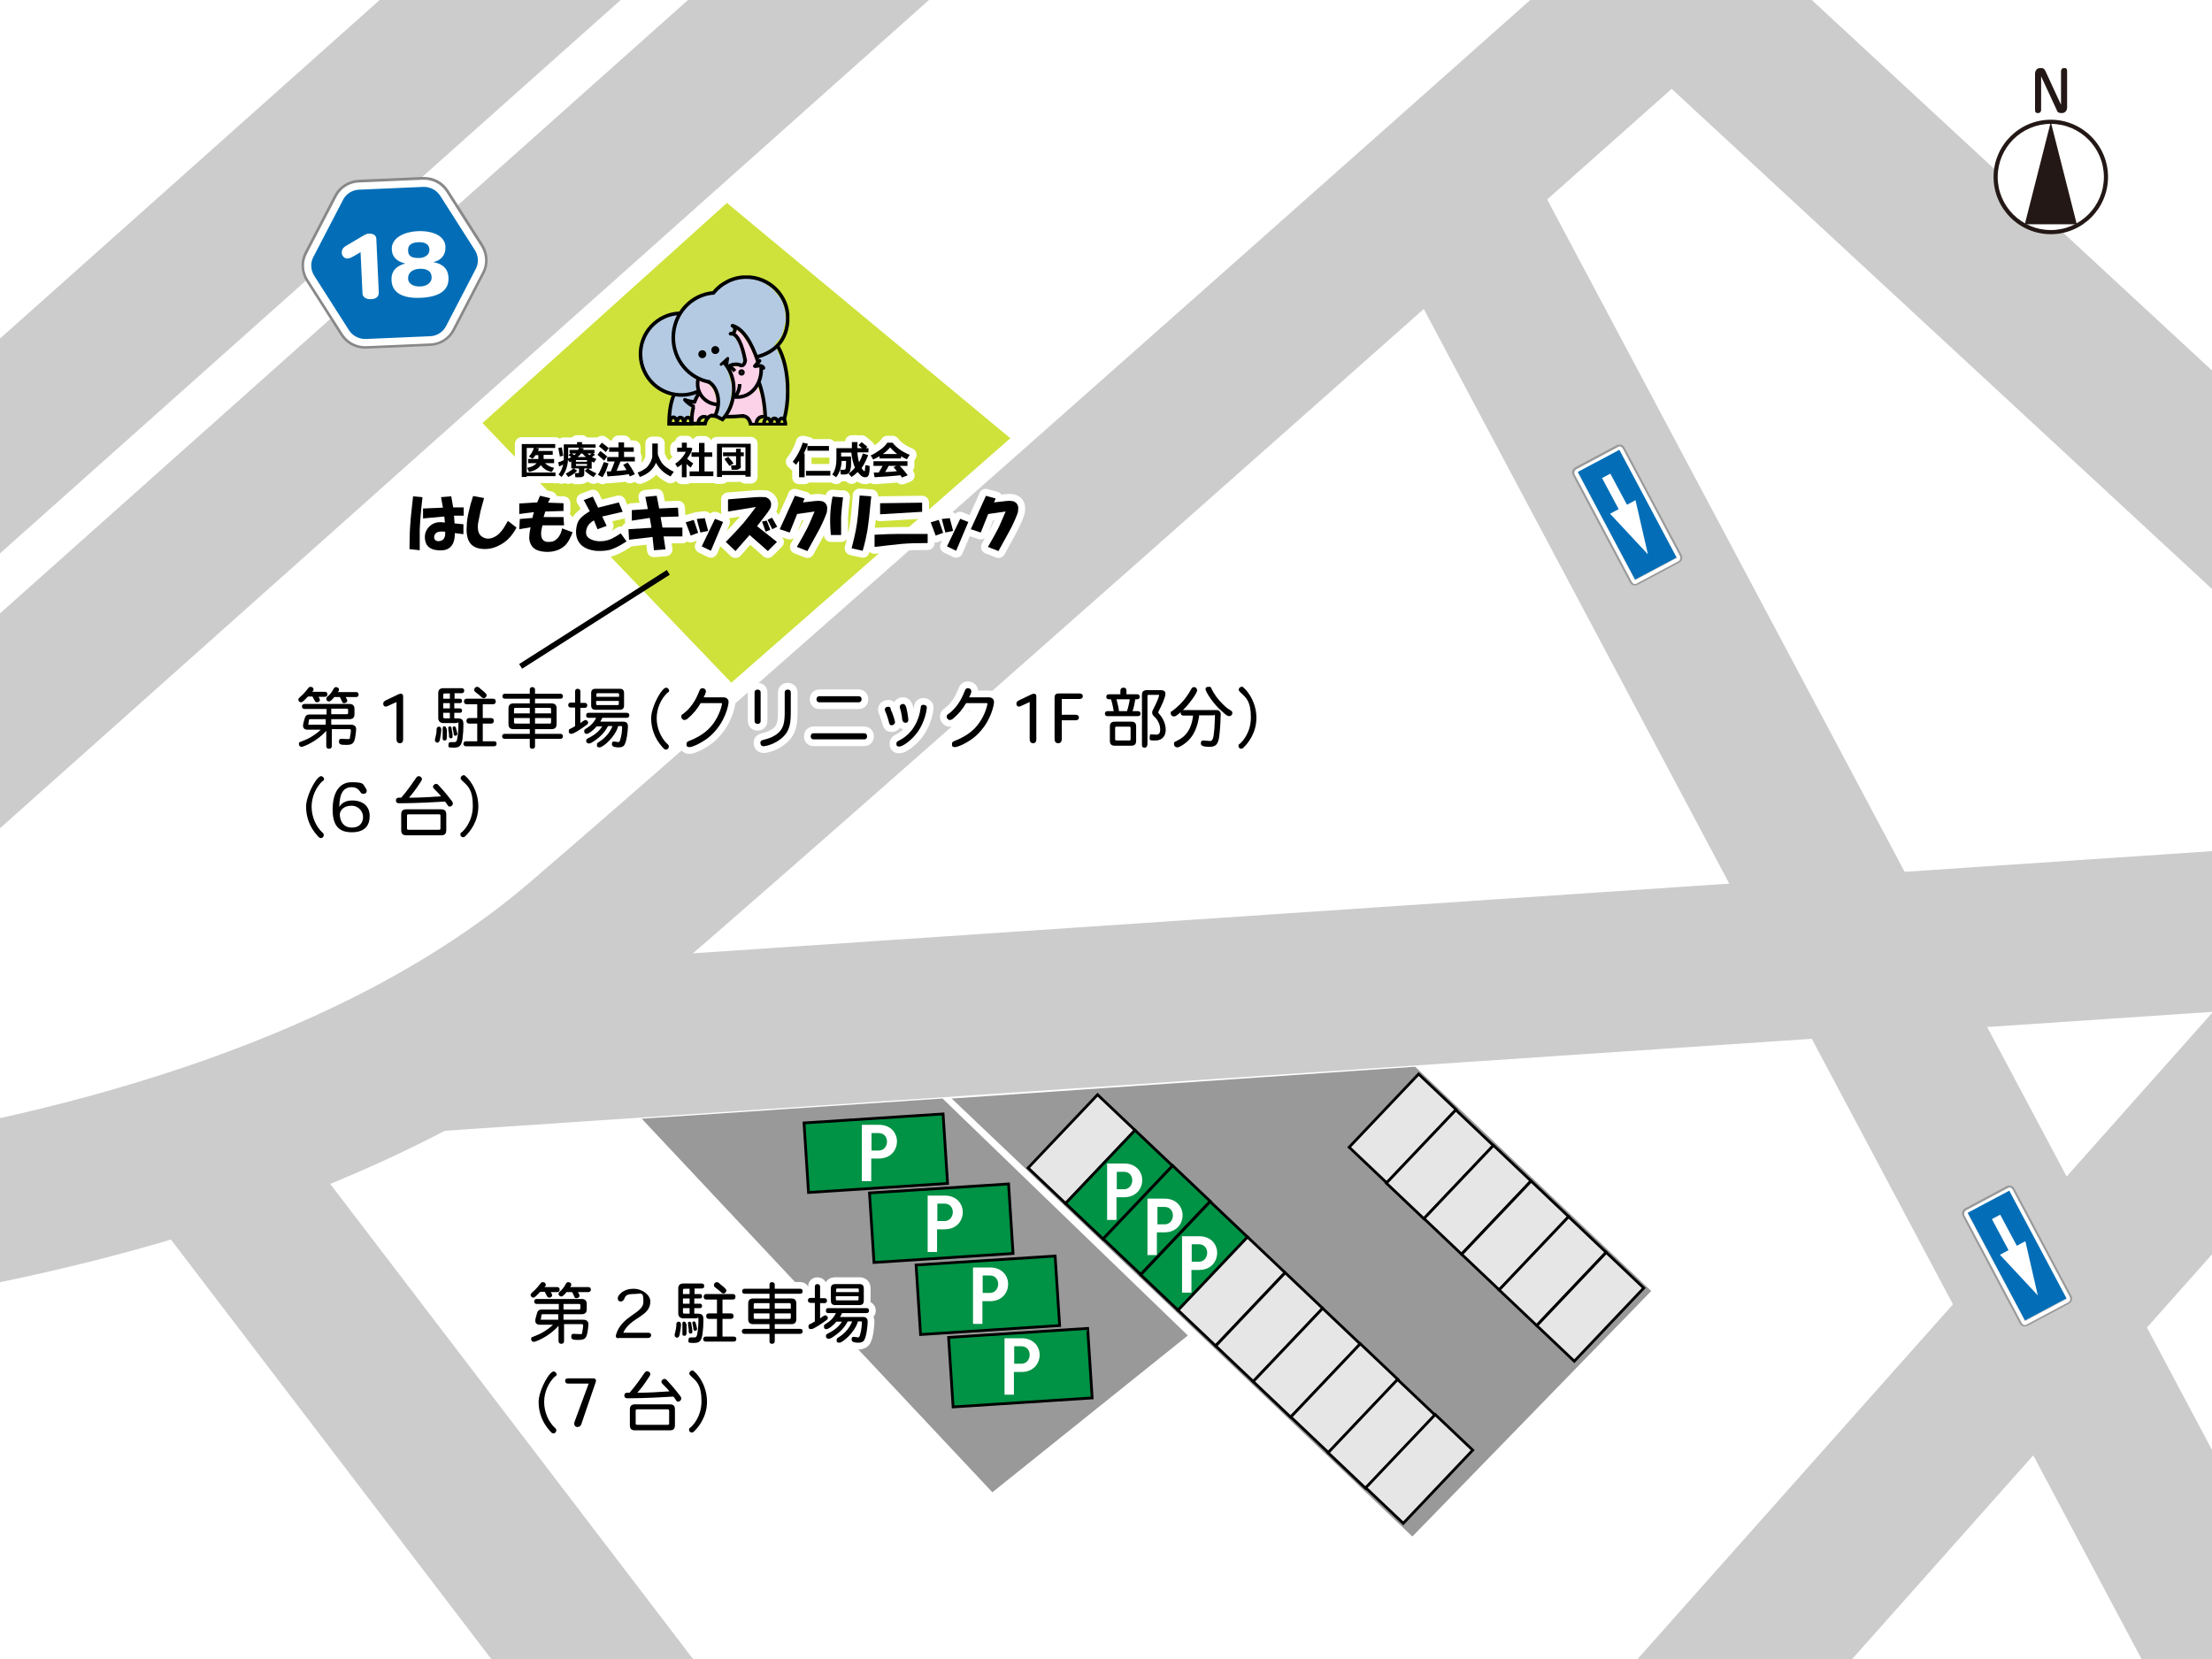 <?xml version="1.0" encoding="UTF-8"?>
<svg id="_レイヤー_1" data-name="レイヤー_1" xmlns="http://www.w3.org/2000/svg" width="800" height="600" version="1.1" xmlns:xlink="http://www.w3.org/1999/xlink" viewBox="0 0 800 600">
  <!-- Generator: Adobe Illustrator 29.5.1, SVG Export Plug-In . SVG Version: 2.1.0 Build 141)  -->
  <defs>
    <style>
      .st0, .st1, .st2, .st3, .st4, .st5, .st6, .st7, .st8, .st9, .st10, .st11, .st12 {
        fill: none;
      }

      .st0, .st2, .st4, .st5, .st6, .st13, .st14, .st7, .st10 {
        stroke: #000;
      }

      .st0, .st6 {
        stroke-width: 1px;
      }

      .st0, .st10 {
        stroke-linecap: square;
      }

      .st15 {
        fill: #231815;
      }

      .st16 {
        fill: #b3cae2;
      }

      .st1 {
        stroke-width: 4.9px;
      }

      .st1, .st8, .st11, .st12 {
        stroke: #fff;
      }

      .st2 {
        stroke-width: 1.5px;
      }

      .st2, .st5, .st6, .st8 {
        stroke-linecap: round;
      }

      .st17 {
        fill: #fff;
      }

      .st18 {
        clip-path: url(#clippath-1);
      }

      .st4 {
        stroke-width: 2px;
      }

      .st4, .st13, .st14, .st9 {
        stroke-miterlimit: 10;
      }

      .st19 {
        isolation: isolate;
      }

      .st5, .st7, .st10 {
        stroke-width: 1.3px;
      }

      .st6, .st8, .st11, .st12 {
        stroke-linejoin: round;
      }

      .st13 {
        fill: #009245;
      }

      .st14 {
        fill: #e6e6e6;
      }

      .st20 {
        fill: #999;
      }

      .st21 {
        fill: #888;
      }

      .st8 {
        stroke-width: 2.6px;
      }

      .st9 {
        stroke: #ccc;
        stroke-width: 58px;
      }

      .st22 {
        fill: #036eb7;
      }

      .st23 {
        fill: #fcd2e8;
      }

      .st11 {
        stroke-width: 3.4px;
      }

      .st24 {
        clip-path: url(#clippath);
      }

      .st12 {
        stroke-width: 5px;
      }

      .st25 {
        fill: #cee23b;
      }
    </style>
    <clipPath id="clippath">
      <rect class="st3" width="800" height="600"/>
    </clipPath>
    <clipPath id="clippath-1">
      <rect class="st3" x="231" y="99.6" width="54.5" height="54.5"/>
    </clipPath>
  </defs>
  <rect class="st17" width="800" height="600"/>
  <g class="st24">
    <g>
      <line class="st9" x1="-873.5" y1="1039.5" x2="1415" y2="-1000.9"/>
      <line class="st9" x1="-921.2" y1="982.7" x2="1367.2" y2="-1057.8"/>
      <path class="st9" d="M-213.8,454.9s280.9,9.1,424.2-113.7c143.3-122.8,788.2-699.5,829.2-733.6"/>
      <polyline class="st9" points="521 61.4 960 887.1 1301.2 1244.3"/>
      <line class="st9" x1="605.1" y1="-6.9" x2="1981.4" y2="1267"/>
      <line class="st9" x1="907.7" y1="288.9" x2="31.9" y2="1273.8"/>
      <line class="st9" x1="74.4" y1="417" x2="400.4" y2="843.9"/>
      <line class="st9" x1="150.2" y1="380.6" x2="871.3" y2="332.1"/>
    </g>
    <g>
      <g>
        <path class="st22" d="M131.9,125.1c-3.2,0-6.2-1.6-7.9-4.3l-12.5-19.6c-1.8-2.8-2-6.4-.4-9.3l10.7-20.6c1.5-3,4.6-4.9,7.9-5l23.2-1c.1,0,.3,0,.4,0,3.2,0,6.2,1.6,7.9,4.3l12.5,19.6c1.8,2.8,2,6.4.4,9.3l-10.7,20.6c-1.5,3-4.6,4.9-7.9,5l-23.2,1c-.1,0-.3,0-.4,0Z"/>
        <path class="st21" d="M153.4,66.3c2.8,0,5.4,1.4,6.9,3.8l12.5,19.6c1.6,2.5,1.7,5.6.4,8.2l-10.7,20.6c-1.4,2.6-4,4.3-6.9,4.4l-23.2,1c-.1,0-.2,0-.4,0-2.8,0-5.4-1.4-6.9-3.8l-12.5-19.6c-1.6-2.5-1.7-5.6-.4-8.2l10.7-20.6c1.4-2.6,4-4.3,6.9-4.4l23.2-1c.1,0,.2,0,.4,0M153.4,64c-.2,0-.3,0-.5,0l-23.2,1c-3.7.2-7.1,2.3-8.8,5.6l-10.7,20.6c-1.7,3.3-1.5,7.3.5,10.5l12.5,19.6c1.9,3,5.2,4.8,8.8,4.8s.3,0,.5,0l23.2-1c3.7-.2,7.1-2.3,8.8-5.6l10.7-20.6c1.7-3.3,1.5-7.3-.5-10.5l-12.5-19.6c-1.9-3-5.2-4.8-8.8-4.8h0Z"/>
        <path class="st8" d="M153,66.3l-23.2,1c-2.9.1-5.6,1.8-6.9,4.4l-10.7,20.6c-1.4,2.6-1.2,5.7.4,8.2l12.5,19.6c1.6,2.5,4.4,3.9,7.3,3.8l23.2-1c2.9-.1,5.6-1.8,6.9-4.4l10.7-20.6c1.4-2.6,1.2-5.7-.4-8.2l-12.5-19.6c-1.6-2.5-4.4-3.9-7.3-3.8Z"/>
      </g>
      <g>
        <path class="st17" d="M134.1,108.2c-1.8,0-2.9-.7-3-2.1l-.7-14.9-2.2,1.3c-1.6.9-1.8.9-2.6,1-1.1,0-2-1-2-2.1,0-1.4.7-2,1.9-2.7l6.1-3.6c.8-.4,1.1-.6,1.9-.6,1.6,0,2.5.6,2.6,1.8l.9,19.6c0,1.4-1.1,2.3-2.9,2.3Z"/>
        <path class="st17" d="M152.2,107.7c-6.4.3-10.4-1.7-10.6-6.3-.2-3.8,2.3-5.4,5-6.1h0c-3-.7-4.8-2.3-4.9-5.1-.2-3.5,3.3-6.3,9.5-6.6,5.5-.2,9.8,1.8,9.9,5.7.1,3.2-1.8,4.9-4.4,5.5h0c2.9.5,5.4,2,5.5,5.7.2,4.4-3.2,6.9-10,7.2ZM151.3,87.6c-2.7.1-3.8,1.2-3.7,3h0c0,1.8,1,2.8,4,2.7,1.9,0,3.8-1.1,3.7-3,0-1.8-1.4-2.8-4-2.7ZM151.8,97.2c-2.5.1-4.3,1.4-4.2,3.5h0c0,2.1,2.2,3,4.4,2.9,2,0,4.2-1.2,4.1-3.3,0-2.1-1.5-3.2-4.4-3.1Z"/>
      </g>
    </g>
    <polygon class="st20" points="340.9 397.3 429.6 483 358.9 539.7 232.1 404.6 340.9 397.3"/>
    <polygon class="st20" points="511.8 385.8 597.2 466.9 510.8 555.7 344.2 397.3 511.8 385.8"/>
    <rect class="st13" x="291.8" y="404.3" width="50.4" height="25.2" transform="translate(-26.5 21.5) rotate(-3.7)"/>
    <rect class="st13" x="315.5" y="429.6" width="50.4" height="25.2" transform="translate(-28.1 23.1) rotate(-3.7)"/>
    <rect class="st13" x="332.3" y="455.6" width="50.4" height="25.2" transform="translate(-29.7 24.3) rotate(-3.7)"/>
    <rect class="st13" x="344.1" y="481.8" width="50.4" height="25.2" transform="translate(-31.4 25.1) rotate(-3.7)"/>
    <rect class="st14" x="372.9" y="406.6" width="36.5" height="18.7" transform="translate(-179.8 413) rotate(-46.5)"/>
    <rect class="st13" x="386.5" y="419.4" width="36.5" height="18.7" transform="translate(-184.9 426.9) rotate(-46.5)"/>
    <rect class="st13" x="400.1" y="432.3" width="36.5" height="18.7" transform="translate(-190 440.7) rotate(-46.5)"/>
    <rect class="st13" x="413.6" y="445.2" width="36.5" height="18.7" transform="translate(-195.1 454.6) rotate(-46.5)"/>
    <rect class="st14" x="427.2" y="458.1" width="36.5" height="18.7" transform="translate(-200.3 468.4) rotate(-46.5)"/>
    <rect class="st14" x="440.8" y="471" width="36.5" height="18.7" transform="translate(-205.4 482.3) rotate(-46.5)"/>
    <rect class="st14" x="454.3" y="483.9" width="36.5" height="18.7" transform="translate(-210.5 496.1) rotate(-46.5)"/>
    <rect class="st14" x="467.9" y="496.8" width="36.5" height="18.7" transform="translate(-215.6 509.9) rotate(-46.5)"/>
    <rect class="st14" x="481.4" y="509.6" width="36.5" height="18.7" transform="translate(-220.7 523.8) rotate(-46.5)"/>
    <rect class="st14" x="495.1" y="522.4" width="36.5" height="18.7" transform="translate(-225.8 537.6) rotate(-46.5)"/>
    <rect class="st14" x="489.1" y="399.2" width="36.5" height="18.7" transform="translate(-138.3 494.9) rotate(-46.5)"/>
    <rect class="st14" x="502.6" y="412.1" width="36.5" height="18.7" transform="translate(-143.5 508.8) rotate(-46.5)"/>
    <rect class="st14" x="516.2" y="425" width="36.5" height="18.7" transform="translate(-148.6 522.6) rotate(-46.5)"/>
    <rect class="st14" x="529.8" y="437.9" width="36.5" height="18.7" transform="translate(-153.7 536.5) rotate(-46.5)"/>
    <rect class="st14" x="543.3" y="450.8" width="36.5" height="18.7" transform="translate(-158.8 550.3) rotate(-46.5)"/>
    <rect class="st14" x="556.9" y="463.7" width="36.5" height="18.7" transform="translate(-163.9 564.2) rotate(-46.5)"/>
    <polygon class="st25" points="262.9 73.4 365.4 158.5 264.5 246.9 174.5 153 262.9 73.4"/>
    <g>
      <g class="st19">
        <g>
          <path class="st12" d="M152.8,179.8c-.6,5.2-.9,9.2-1,11.8,0,2,0,4.4,0,7.4l-3.7-.4c0-3.9.1-6.9.3-9.2.1-2,.5-5.3,1-9.9l3.3.3ZM153.1,183.9l7.1-.3-.7-3.8,3.7-.3.7,4h3.8v3h-3.5l.2,2.8,3.2.3v3.6c0,0-3.1-.4-3.1-.4,0,2.3-.5,3.9-1.4,4.8-1,1.2-2.6,1.6-4.8,1.4-2.6-.2-4.1-1.4-4.5-3.4-.4-1.9,0-3.5,1.2-4.9.8-.9,1.7-1.4,2.8-1.7.9-.2,1.9-.2,3.1,0l-.2-2.2-7.7.7v-3.6ZM161,192.3c-1-.1-1.7-.1-2.2,0-.9.2-1.5.6-1.7,1.4-.2.6-.1,1.2.3,1.6.3.3.8.5,1.5.4.8-.1,1.3-.4,1.7-1,.3-.5.5-1.3.4-2.4Z"/>
          <path class="st12" d="M175,180.4c-.4,1.5-.8,3-1.2,4.4-.3,1.4-.6,2.9-.9,4.5-.3,2.5.2,4.1,1.6,4.9,1.3.8,2.7.8,4.3,0,.9-.4,1.7-1.1,2.6-2.2.5-.5,1.2-1.7,2.3-3.6l3.1,2.4c-.8,1.5-1.6,2.6-2.3,3.4-1.2,1.4-2.7,2.5-4.5,3.3-1.9.9-3.8,1.2-5.8,1-2-.2-3.5-1-4.4-2.4-.8-1.3-1.2-3.2-1-5.7,0-1.7.3-3.6.8-5.6.3-1.5.8-3.3,1.5-5.4l3.9.7Z"/>
          <path class="st12" d="M192.6,187l.5-1.8-5.3.7v-3.8l6.5-.4,1-2.4,3.7.9-.8,1.6,5.6.2v2.8l-6.6.2-.6,2h7.2l.2,3h-7.8c-.3,1.1-.5,2-.5,3,0,2,.9,3,2.6,3s2.4-.4,3.3-1.3c.8-.8,1.4-2,1.7-3.6l3.8,1.4c-.8,2-1.5,3.4-2.3,4.3-1.6,1.8-3.8,2.7-6.6,2.8-2.7,0-4.6-.6-5.7-1.9-.6-.8-1-1.8-1.1-3,0-.9.1-2.3.5-4l-4.1.7.2-3.7,4.7-.4Z"/>
          <path class="st12" d="M211,180.9l3.4-1.3,1.9,4,7.5-1.9,1.4,3.4-7.4,1.7,1.6,3.4-3.3,1.2-1.3-3.2c-1.2.7-2,1.5-2.4,2.4-.9,2.1-.5,3.6,1.2,4.4,1.2.6,2.7.9,4.4.7,1.1-.1,2.1-.4,3.1-.8,1-.5,2.2-1.2,3.4-2l2.1,2.9c-2.7,1.8-5,2.9-6.7,3.2-1.6.3-3.2.3-4.6.2-2.2-.3-3.9-1-5.1-2.1-1.6-1.6-2.2-3.8-1.7-6.5.2-1.2.6-2.3,1.4-3.1.8-.9,1.9-1.7,3.4-2.6l-2.1-3.9Z"/>
          <path class="st12" d="M235.6,190.8l-.6-3.5-6.5,1v-3.8c0,0,5.8-.4,5.8-.4l-.9-4.4,4.1-.4.9,4.6,6.8-.3.2,3.2-6.5.2.7,3.8h7.2c0,0,0,3.2,0,3.2h-6.8l.7,4.7-4.2.3-.5-4.8-8.5,1-.2-3.8,8.1-.5Z"/>
          <path class="st12" d="M250.9,188l1.6,4.7-2.7,1-1.8-4.8,3-.9ZM254.9,187.4l1.2,4.6-2.8.6-1.3-4.9,2.9-.3ZM258.5,187.6l3,1.2-4.4,10.4-3.3-1.6,4.8-10Z"/>
          <path class="st12" d="M273.7,183.3l-10.4,1.7v-4.4c0,0,10-.8,10-.8,1.8-.1,3,0,3.6,0,1.3.5,1.9,1.3,2,2.5,0,.5-.1,1.1-.4,1.7-.2.3-.5.8-1,1.5-.4.5-.8,1.1-1.3,1.7l-2.4,3.1,7.2,5.7-3.3,3.3-3.5-3.1-3.1-2.7-5.1,5.8-3.5-3.3c3.4-3.5,5.6-5.9,6.6-7.1,1.6-2,3.1-3.9,4.4-5.7ZM277.3,188.3l1.3,3.3-1.7.7-1.3-3.7,1.7-.3ZM279.2,187.2l1.9,3.3-1.8.9-1.7-3.4,1.7-.8Z"/>
          <path class="st12" d="M287.4,179.3l3.6,1-.6,1.4,4.4-.5c.9-.1,1.6-.1,2,0,.6,0,1.1.3,1.5.6.8.7,1,1.7.8,2.9,0,.5-.2,1-.4,1.5-.8,2.1-1.8,4.2-2.9,6.2l-3.8,6.9-3.8-1.5c1.6-2.7,2.7-4.8,3.5-6.3.8-1.5,1.7-3.7,2.9-6.5l-6.3.9-2.7,6.7-3.6-1.2,5.4-11.9Z"/>
          <path class="st12" d="M304.9,179.8c-.4,3.1-.6,5.5-.7,7.2,0,1.3,0,3.5,0,6.5h-3.7c-.5-5-.3-9.6.6-13.9l3.7.3ZM310.9,179.2l4.2.3c-.5,5.6-1,9.8-1.4,12.4-.3,1.7-.8,4.2-1.7,7.3l-4-.9c.6-2.4,1.2-4.8,1.6-7,.5-2.6.9-6.6,1.3-12.1Z"/>
          <path class="st12" d="M316.2,193.4c3.5-.2,6.5-.3,8.8-.3,2.6,0,6,0,10.5,0v3.3c-3.9,0-7.1.1-9.3.3-2.2.2-5.5.6-9.9,1.1v-4.3ZM333.5,181.8v3.3c0,0-15.2.9-15.2.9v-4c0,0,15.2-.2,15.2-.2Z"/>
          <path class="st12" d="M339.5,188l1.6,4.7-2.7,1-1.8-4.8,3-.9ZM343.5,187.4l1.2,4.6-2.8.6-1.3-4.9,2.9-.3ZM347.2,187.6l3,1.2-4.4,10.4-3.3-1.6,4.8-10Z"/>
          <path class="st12" d="M356.5,179.3l3.6,1-.6,1.4,4.4-.5c.9-.1,1.6-.1,2,0,.6,0,1.1.3,1.5.6.8.7,1,1.7.8,2.9,0,.5-.2,1-.4,1.5-.8,2.1-1.8,4.2-2.9,6.2l-3.8,6.9-3.8-1.5c1.6-2.7,2.7-4.8,3.5-6.3.8-1.5,1.7-3.7,2.9-6.5l-6.3.9-2.7,6.7-3.6-1.2,5.4-11.9Z"/>
        </g>
        <g>
          <path d="M152.8,179.8c-.6,5.2-.9,9.2-1,11.8,0,2,0,4.4,0,7.4l-3.7-.4c0-3.9.1-6.9.3-9.2.1-2,.5-5.3,1-9.9l3.3.3ZM153.1,183.9l7.1-.3-.7-3.8,3.7-.3.7,4h3.8v3h-3.5l.2,2.8,3.2.3v3.6c0,0-3.1-.4-3.1-.4,0,2.3-.5,3.9-1.4,4.8-1,1.2-2.6,1.6-4.8,1.4-2.6-.2-4.1-1.4-4.5-3.4-.4-1.9,0-3.5,1.2-4.9.8-.9,1.7-1.4,2.8-1.7.9-.2,1.9-.2,3.1,0l-.2-2.2-7.7.7v-3.6ZM161,192.3c-1-.1-1.7-.1-2.2,0-.9.2-1.5.6-1.7,1.4-.2.6-.1,1.2.3,1.6.3.3.8.5,1.5.4.8-.1,1.3-.4,1.7-1,.3-.5.5-1.3.4-2.4Z"/>
          <path d="M175,180.4c-.4,1.5-.8,3-1.2,4.4-.3,1.4-.6,2.9-.9,4.5-.3,2.5.2,4.1,1.6,4.9,1.3.8,2.7.8,4.3,0,.9-.4,1.7-1.1,2.6-2.2.5-.5,1.2-1.7,2.3-3.6l3.1,2.4c-.8,1.5-1.6,2.6-2.3,3.4-1.2,1.4-2.7,2.5-4.5,3.3-1.9.9-3.8,1.2-5.8,1-2-.2-3.5-1-4.4-2.4-.8-1.3-1.2-3.2-1-5.7,0-1.7.3-3.6.8-5.6.3-1.5.8-3.3,1.5-5.4l3.9.7Z"/>
          <path d="M192.6,187l.5-1.8-5.3.7v-3.8l6.5-.4,1-2.4,3.7.9-.8,1.6,5.6.2v2.8l-6.6.2-.6,2h7.2l.2,3h-7.8c-.3,1.1-.5,2-.5,3,0,2,.9,3,2.6,3s2.4-.4,3.3-1.3c.8-.8,1.4-2,1.7-3.6l3.8,1.4c-.8,2-1.5,3.4-2.3,4.3-1.6,1.8-3.8,2.7-6.6,2.8-2.7,0-4.6-.6-5.7-1.9-.6-.8-1-1.8-1.1-3,0-.9.1-2.3.5-4l-4.1.7.2-3.7,4.7-.4Z"/>
          <path d="M211,180.9l3.4-1.3,1.9,4,7.5-1.9,1.4,3.4-7.4,1.7,1.6,3.4-3.3,1.2-1.3-3.2c-1.2.7-2,1.5-2.4,2.4-.9,2.1-.5,3.6,1.2,4.4,1.2.6,2.7.9,4.4.7,1.1-.1,2.1-.4,3.1-.8,1-.5,2.2-1.2,3.4-2l2.1,2.9c-2.7,1.8-5,2.9-6.7,3.2-1.6.3-3.2.3-4.6.2-2.2-.3-3.9-1-5.1-2.1-1.6-1.6-2.2-3.8-1.7-6.5.2-1.2.6-2.3,1.4-3.1.8-.9,1.9-1.7,3.4-2.6l-2.1-3.9Z"/>
          <path d="M235.6,190.8l-.6-3.5-6.5,1v-3.8c0,0,5.8-.4,5.8-.4l-.9-4.4,4.1-.4.9,4.6,6.8-.3.2,3.2-6.5.2.7,3.8h7.2c0,0,0,3.2,0,3.2h-6.8l.7,4.7-4.2.3-.5-4.8-8.5,1-.2-3.8,8.1-.5Z"/>
          <path d="M250.9,188l1.6,4.7-2.7,1-1.8-4.8,3-.9ZM254.9,187.4l1.2,4.6-2.8.6-1.3-4.9,2.9-.3ZM258.5,187.6l3,1.2-4.4,10.4-3.3-1.6,4.8-10Z"/>
          <path d="M273.7,183.3l-10.4,1.7v-4.4c0,0,10-.8,10-.8,1.8-.1,3,0,3.6,0,1.3.5,1.9,1.3,2,2.5,0,.5-.1,1.1-.4,1.7-.2.3-.5.8-1,1.5-.4.5-.8,1.1-1.3,1.7l-2.4,3.1,7.2,5.7-3.3,3.3-3.5-3.1-3.1-2.7-5.1,5.8-3.5-3.3c3.4-3.5,5.6-5.9,6.6-7.1,1.6-2,3.1-3.9,4.4-5.7ZM277.3,188.3l1.3,3.3-1.7.7-1.3-3.7,1.7-.3ZM279.2,187.2l1.9,3.3-1.8.9-1.7-3.4,1.7-.8Z"/>
          <path d="M287.4,179.3l3.6,1-.6,1.4,4.4-.5c.9-.1,1.6-.1,2,0,.6,0,1.1.3,1.5.6.8.7,1,1.7.8,2.9,0,.5-.2,1-.4,1.5-.8,2.1-1.8,4.2-2.9,6.2l-3.8,6.9-3.8-1.5c1.6-2.7,2.7-4.8,3.5-6.3.8-1.5,1.7-3.7,2.9-6.5l-6.3.9-2.7,6.7-3.6-1.2,5.4-11.9Z"/>
          <path d="M304.9,179.8c-.4,3.1-.6,5.5-.7,7.2,0,1.3,0,3.5,0,6.5h-3.7c-.5-5-.3-9.6.6-13.9l3.7.3ZM310.9,179.2l4.2.3c-.5,5.6-1,9.8-1.4,12.4-.3,1.7-.8,4.2-1.7,7.3l-4-.9c.6-2.4,1.2-4.8,1.6-7,.5-2.6.9-6.6,1.3-12.1Z"/>
          <path d="M316.2,193.4c3.5-.2,6.5-.3,8.8-.3,2.6,0,6,0,10.5,0v3.3c-3.9,0-7.1.1-9.3.3-2.2.2-5.5.6-9.9,1.1v-4.3ZM333.5,181.8v3.3c0,0-15.2.9-15.2.9v-4c0,0,15.2-.2,15.2-.2Z"/>
          <path d="M339.5,188l1.6,4.7-2.7,1-1.8-4.8,3-.9ZM343.5,187.4l1.2,4.6-2.8.6-1.3-4.9,2.9-.3ZM347.2,187.6l3,1.2-4.4,10.4-3.3-1.6,4.8-10Z"/>
          <path d="M356.5,179.3l3.6,1-.6,1.4,4.4-.5c.9-.1,1.6-.1,2,0,.6,0,1.1.3,1.5.6.8.7,1,1.7.8,2.9,0,.5-.2,1-.4,1.5-.8,2.1-1.8,4.2-2.9,6.2l-3.8,6.9-3.8-1.5c1.6-2.7,2.7-4.8,3.5-6.3.8-1.5,1.7-3.7,2.9-6.5l-6.3.9-2.7,6.7-3.6-1.2,5.4-11.9Z"/>
        </g>
      </g>
      <g class="st19">
        <g>
          <path class="st12" d="M200.9,172.2h-10.4v.3h-1.8v-11.9h12.1v1.4h-10.3v8.9h10.4v1.4ZM196.6,164.6v1.4h3.8v1.5h-3.3c.8.8,1.9,1.4,3.3,1.7l-.8,1.5c-1.7-.3-3-1.1-4-2.5-.8,1.2-2.3,2.1-4.3,2.5l-.6-1.5c1.5-.3,2.6-.8,3.4-1.7h-3.1v-1.5h3.7v-1.4h-1c-.3.5-.7.9-1.1,1.3l-1.3-.8c.9-1,1.5-2.1,1.8-3.2l1.8.3c-.1.3-.2.6-.3.9h5.3v1.4h-3.2Z"/>
          <path class="st12" d="M208.8,170.2c-.4.4-.9.8-1.5,1.3-.7.5-1.3.8-1.8,1l-.9-1.2c.4-.2.9-.5,1.5-.9s1-.7,1.3-1h-.8v-2.5c-.2.1-.4.2-.6.3l-.6-.9c0,1.2-.3,2.4-.7,3.5-.4,1.1-1,2-1.6,2.7l-1.1-.9c.8-.9,1.3-2.1,1.7-3.6-.6.3-1.1.6-1.5.7l-.3-1.5c.5-.1,1.2-.4,2-.8,0-.2,0-.5,0-1v-4.7h4.8v-.8h1.8v.8h4.9v1.2h-9.9v3.4c0,.1,0,.3,0,.6.4-.2.8-.4,1.1-.6l-1-.7.8-.7h-.4v-1.2h3.1c.1-.2.2-.5.3-.8l1.7.2c0,.2-.1.4-.2.6h4.1v1.2h-.5l.7.6c-.2.1-.5.4-1.1.8.4.2,1,.5,1.6.7l-.9,1.3c-.3-.1-.6-.3-.8-.4v2.6h-1.2c.3.3.7.6,1.3.9s1.1.6,1.6.8l-1,1.3c-.4-.1-1-.5-1.7-1s-1.2-.9-1.5-1.3l1.1-.8h-1.3v2.1c0,.3-.1.6-.4.8s-.6.3-1,.3h-1.8l-.2-1.5h1.1c.3,0,.4-.1.4-.3v-1.4h-1.9l1.2.8ZM203.8,164.8l-1.3.3-.6-3.1,1.3-.2.5,3ZM206.8,164l.9.6c.2-.2.5-.4.7-.6h-1.6ZM208.3,167h4v-.6h-4v.6ZM212.3,167.8h-4v.7h4v-.7ZM209,165.3h2.9c-.5-.4-.9-.9-1.3-1.3h-.4c-.4.5-.8.9-1.3,1.3ZM214,164h-1.5c.2.2.4.4.7.6.3-.2.6-.5.8-.6Z"/>
          <path class="st12" d="M219.6,165.1l-1.1,1.5c-.7-.7-1.5-1.3-2.4-2.1l1-1.4c1.1.8,1.9,1.4,2.5,2ZM220.1,167.5c-.2.7-.5,1.6-.9,2.6-.4,1-.9,1.8-1.3,2.5l-1.7-.9c.5-.6.9-1.5,1.3-2.4.4-1,.7-1.7.9-2.2l1.7.5ZM220.2,162l-1.1,1.5c-.7-.7-1.6-1.4-2.5-2.1l1.1-1.3c1.2.9,2,1.6,2.5,2ZM227.3,171.5c-2,.4-4.6.6-7.6.8l-.3-1.8h1.5c.5-1.2,1-2.4,1.4-3.6h-2.7v-1.6h4.1v-1.9h-3.4v-1.6h3.4v-1.8h2v1.8h3.5v1.6h-3.5v1.9h3.9v1.6h-5.2c-.4,1-.9,2.2-1.4,3.4,1.6-.1,2.8-.2,3.6-.3-.5-.8-.9-1.4-1.2-1.9l1.6-.8c.8,1,1.7,2.4,2.6,4.2l-1.8.8c-.1-.3-.3-.5-.5-.9Z"/>
          <path class="st12" d="M237.2,167.5c-1,2.3-2.9,4-5.8,5l-.8-1.6c.9-.3,1.7-.7,2.4-1.2.7-.4,1.2-.9,1.6-1.5s.7-1.1.9-1.6.4-1.1.4-1.6c0-.5,0-1.5,0-2.8v-1.8s2,0,2,0v3.5c0,.2,0,.7.3,1.2.2.6.5,1.2.9,1.9s1.1,1.4,1.9,2,1.7,1.2,2.7,1.6l-1.2,1.7c-1.2-.6-2.3-1.3-3.2-2.2-.9-.9-1.6-1.8-2-2.7Z"/>
          <path class="st12" d="M248.3,172.6h-1.7v-4.7c-.5.4-1,.8-1.6,1.1l-.8-1.3c.8-.5,1.6-1.2,2.3-2,.7-.8,1.2-1.5,1.5-2.3h-3.1v-1.5h1.7v-1.8h1.8v1.8h1.6l.4.4c-.3,1.2-1,2.4-1.9,3.6.4.4,1.2,1,2.2,1.7l-.9,1.5c-.6-.4-1.1-.9-1.5-1.3v4.8ZM258,172.2h-8.6v-1.7h3.4v-5.3h-2.7v-1.6h2.7v-3.4h2v3.4h2.8v1.6h-2.8v5.3h3.2v1.7Z"/>
          <path class="st12" d="M269.6,171.8h-8.5v.7h-1.8v-12h12.2v11.9h-1.9v-.6ZM261.1,170.3h8.5v-8.5h-8.5v8.5ZM268,168.6c0,.4-.2.7-.5.9s-.7.4-1.1.4h-1.8l-.2-1.6h1.4c.3,0,.4-.1.4-.3v-3h-4.7v-1.4h4.7v-1.3h1.7v1.3h1.1v1.4h-1.1v3.6ZM265.3,167.6l-1.5.9c-.4-.6-1-1.4-1.8-2.5l1.4-.8c.7.8,1.3,1.6,1.9,2.4Z"/>
          <path class="st12" d="M290.9,172.6h-1.9v-6c-.3.4-.7.9-1.1,1.5l-1.2-1.1c.5-.6,1.2-1.6,1.9-2.9.7-1.3,1.3-2.6,1.7-4l1.9.4c-.4,1.3-.9,2.4-1.5,3.5h.3v8.6ZM300.3,172h-8.8v-1.7h8.8v1.7ZM299.8,163h-7.8v-1.7h7.8v1.7Z"/>
          <path class="st12" d="M307.8,165.2c0,1.5,0,2.4,0,2.9,0,.4,0,.9-.2,1.4,0,.5-.2.9-.3,1.1,0,.2-.2.4-.4.5-.2.2-.4.3-.6.4-.2,0-.5.1-.7.1h-1.5l-.2-1.7h1.2c.2,0,.3,0,.5-.1s.2-.3.3-.8c0-.4.1-1.1.1-1.8s0-.3,0-.5h-1.6c-.1,2.4-.8,4.4-2,5.9l-1.4-1c1-1.3,1.5-3.2,1.5-5.7v-3.8h5.6c0-.4,0-1.2,0-2.2h2v2.2h1.7c-.3-.3-.8-.6-1.3-1.1l1.1-1.1c.8.6,1.5,1.2,2.1,1.7l-.6.5h1v1.5h-4c.1,1.5.3,2.7.6,3.6.5-.9,1-2,1.4-3.2l1.9.6c-.8,2-1.6,3.6-2.4,4.7.5.7.8,1.1,1,1.1s.1,0,.2-.2c0-.1,0-.8.2-2l1.5.3v1.6c-.1.8-.2,1.3-.3,1.6s-.2.5-.5.7-.5.2-.9.2-.9-.2-1.3-.5-.8-.8-1.3-1.4c-.6.6-1.3,1.2-2.2,1.8l-1.1-1.2c.8-.6,1.6-1.3,2.3-2.2-.6-1.4-1.1-3.2-1.3-5.4h-3.7v1.4h3.5Z"/>
          <path class="st12" d="M325.8,165.8h-7.7v-.8c-.9.5-1.6.9-2.3,1.2l-.9-1.5c1-.4,2.1-1.1,3.4-2,1.3-.9,2.1-1.8,2.6-2.6h1.9c1.5,1.9,3.5,3.3,6.2,4.4l-1,1.6c-.7-.3-1.4-.6-2.1-1.1v.7ZM325.6,171.9c-2.2.2-5.3.5-9.3.7l-.3-1.7h1.8c.5-.8.9-1.6,1.4-2.4h-3.3v-1.7h12.3v1.7h-2.8c1.2,1.2,2.1,2.3,2.9,3.4l-2.1.8c-.1-.2-.3-.5-.5-.8ZM319.4,164.2h5.1c-1.1-.8-1.9-1.6-2.6-2.4-.6.8-1.5,1.6-2.6,2.4ZM320.1,170.7c1.8,0,3.3-.2,4.3-.3-.5-.6-.9-1-1.2-1.4l.9-.5h-2.7c-.4.8-.8,1.5-1.3,2.2Z"/>
        </g>
        <g>
          <path d="M200.9,172.2h-10.4v.3h-1.8v-11.9h12.1v1.4h-10.3v8.9h10.4v1.4ZM196.6,164.6v1.4h3.8v1.5h-3.3c.8.8,1.9,1.4,3.3,1.7l-.8,1.5c-1.7-.3-3-1.1-4-2.5-.8,1.2-2.3,2.1-4.3,2.5l-.6-1.5c1.5-.3,2.6-.8,3.4-1.7h-3.1v-1.5h3.7v-1.4h-1c-.3.5-.7.9-1.1,1.3l-1.3-.8c.9-1,1.5-2.1,1.8-3.2l1.8.3c-.1.3-.2.6-.3.9h5.3v1.4h-3.2Z"/>
          <path d="M208.8,170.2c-.4.4-.9.8-1.5,1.3-.7.5-1.3.8-1.8,1l-.9-1.2c.4-.2.9-.5,1.5-.9s1-.7,1.3-1h-.8v-2.5c-.2.1-.4.2-.6.3l-.6-.9c0,1.2-.3,2.4-.7,3.5-.4,1.1-1,2-1.6,2.7l-1.1-.9c.8-.9,1.3-2.1,1.7-3.6-.6.3-1.1.6-1.5.7l-.3-1.5c.5-.1,1.2-.4,2-.8,0-.2,0-.5,0-1v-4.7h4.8v-.8h1.8v.8h4.9v1.2h-9.9v3.4c0,.1,0,.3,0,.6.4-.2.8-.4,1.1-.6l-1-.7.8-.7h-.4v-1.2h3.1c.1-.2.2-.5.3-.8l1.7.2c0,.2-.1.4-.2.6h4.1v1.2h-.5l.7.6c-.2.1-.5.4-1.1.8.4.2,1,.5,1.6.7l-.9,1.3c-.3-.1-.6-.3-.8-.4v2.6h-1.2c.3.3.7.6,1.3.9s1.1.6,1.6.8l-1,1.3c-.4-.1-1-.5-1.7-1s-1.2-.9-1.5-1.3l1.1-.8h-1.3v2.1c0,.3-.1.6-.4.8s-.6.3-1,.3h-1.8l-.2-1.5h1.1c.3,0,.4-.1.4-.3v-1.4h-1.9l1.2.8ZM203.8,164.8l-1.3.3-.6-3.1,1.3-.2.5,3ZM206.8,164l.9.6c.2-.2.5-.4.7-.6h-1.6ZM208.3,167h4v-.6h-4v.6ZM212.3,167.8h-4v.7h4v-.7ZM209,165.3h2.9c-.5-.4-.9-.9-1.3-1.3h-.4c-.4.5-.8.9-1.3,1.3ZM214,164h-1.5c.2.2.4.4.7.6.3-.2.6-.5.8-.6Z"/>
          <path d="M219.6,165.1l-1.1,1.5c-.7-.7-1.5-1.3-2.4-2.1l1-1.4c1.1.8,1.9,1.4,2.5,2ZM220.1,167.5c-.2.7-.5,1.6-.9,2.6-.4,1-.9,1.8-1.3,2.5l-1.7-.9c.5-.6.9-1.5,1.3-2.4.4-1,.7-1.7.9-2.2l1.7.5ZM220.2,162l-1.1,1.5c-.7-.7-1.6-1.4-2.5-2.1l1.1-1.3c1.2.9,2,1.6,2.5,2ZM227.3,171.5c-2,.4-4.6.6-7.6.8l-.3-1.8h1.5c.5-1.2,1-2.4,1.4-3.6h-2.7v-1.6h4.1v-1.9h-3.4v-1.6h3.4v-1.8h2v1.8h3.5v1.6h-3.5v1.9h3.9v1.6h-5.2c-.4,1-.9,2.2-1.4,3.4,1.6-.1,2.8-.2,3.6-.3-.5-.8-.9-1.4-1.2-1.9l1.6-.8c.8,1,1.7,2.4,2.6,4.2l-1.8.8c-.1-.3-.3-.5-.5-.9Z"/>
          <path d="M237.2,167.5c-1,2.3-2.9,4-5.8,5l-.8-1.6c.9-.3,1.7-.7,2.4-1.2.7-.4,1.2-.9,1.6-1.5s.7-1.1.9-1.6.4-1.1.4-1.6c0-.5,0-1.5,0-2.8v-1.8s2,0,2,0v3.5c0,.2,0,.7.3,1.2.2.6.5,1.2.9,1.9s1.1,1.4,1.9,2,1.7,1.2,2.7,1.6l-1.2,1.7c-1.2-.6-2.3-1.3-3.2-2.2-.9-.9-1.6-1.8-2-2.7Z"/>
          <path d="M248.3,172.6h-1.7v-4.7c-.5.4-1,.8-1.6,1.1l-.8-1.3c.8-.5,1.6-1.2,2.3-2,.7-.8,1.2-1.5,1.5-2.3h-3.1v-1.5h1.7v-1.8h1.8v1.8h1.6l.4.4c-.3,1.2-1,2.4-1.9,3.6.4.4,1.2,1,2.2,1.7l-.9,1.5c-.6-.4-1.1-.9-1.5-1.3v4.8ZM258,172.2h-8.6v-1.7h3.4v-5.3h-2.7v-1.6h2.7v-3.4h2v3.4h2.8v1.6h-2.8v5.3h3.2v1.7Z"/>
          <path d="M269.6,171.8h-8.5v.7h-1.8v-12h12.2v11.9h-1.9v-.6ZM261.1,170.3h8.5v-8.5h-8.5v8.5ZM268,168.6c0,.4-.2.7-.5.9s-.7.4-1.1.4h-1.8l-.2-1.6h1.4c.3,0,.4-.1.4-.3v-3h-4.7v-1.4h4.7v-1.3h1.7v1.3h1.1v1.4h-1.1v3.6ZM265.3,167.6l-1.5.9c-.4-.6-1-1.4-1.8-2.5l1.4-.8c.7.8,1.3,1.6,1.9,2.4Z"/>
          <path d="M290.9,172.6h-1.9v-6c-.3.4-.7.9-1.1,1.5l-1.2-1.1c.5-.6,1.2-1.6,1.9-2.9.7-1.3,1.3-2.6,1.7-4l1.9.4c-.4,1.3-.9,2.4-1.5,3.5h.3v8.6ZM300.3,172h-8.8v-1.7h8.8v1.7ZM299.8,163h-7.8v-1.7h7.8v1.7Z"/>
          <path d="M307.8,165.2c0,1.5,0,2.4,0,2.9,0,.4,0,.9-.2,1.4,0,.5-.2.9-.3,1.1,0,.2-.2.4-.4.5-.2.2-.4.3-.6.4-.2,0-.5.1-.7.1h-1.5l-.2-1.7h1.2c.2,0,.3,0,.5-.1s.2-.3.3-.8c0-.4.1-1.1.1-1.8s0-.3,0-.5h-1.6c-.1,2.4-.8,4.4-2,5.9l-1.4-1c1-1.3,1.5-3.2,1.5-5.7v-3.8h5.6c0-.4,0-1.2,0-2.2h2v2.2h1.7c-.3-.3-.8-.6-1.3-1.1l1.1-1.1c.8.6,1.5,1.2,2.1,1.7l-.6.5h1v1.5h-4c.1,1.5.3,2.7.6,3.6.5-.9,1-2,1.4-3.2l1.9.6c-.8,2-1.6,3.6-2.4,4.7.5.7.8,1.1,1,1.1s.1,0,.2-.2c0-.1,0-.8.2-2l1.5.3v1.6c-.1.8-.2,1.3-.3,1.6s-.2.5-.5.7-.5.2-.9.2-.9-.2-1.3-.5-.8-.8-1.3-1.4c-.6.6-1.3,1.2-2.2,1.8l-1.1-1.2c.8-.6,1.6-1.3,2.3-2.2-.6-1.4-1.1-3.2-1.3-5.4h-3.7v1.4h3.5Z"/>
          <path d="M325.8,165.8h-7.7v-.8c-.9.5-1.6.9-2.3,1.2l-.9-1.5c1-.4,2.1-1.1,3.4-2,1.3-.9,2.1-1.8,2.6-2.6h1.9c1.5,1.9,3.5,3.3,6.2,4.4l-1,1.6c-.7-.3-1.4-.6-2.1-1.1v.7ZM325.6,171.9c-2.2.2-5.3.5-9.3.7l-.3-1.7h1.8c.5-.8.9-1.6,1.4-2.4h-3.3v-1.7h12.3v1.7h-2.8c1.2,1.2,2.1,2.3,2.9,3.4l-2.1.8c-.1-.2-.3-.5-.5-.8ZM319.4,164.2h5.1c-1.1-.8-1.9-1.6-2.6-2.4-.6.8-1.5,1.6-2.6,2.4ZM320.1,170.7c1.8,0,3.3-.2,4.3-.3-.5-.6-.9-1-1.2-1.4l.9-.5h-2.7c-.4.8-.8,1.5-1.3,2.2Z"/>
        </g>
      </g>
      <g id="_グループ_94" data-name="グループ_94">
        <path id="_パス_7" data-name="パス_7" class="st16" d="M283.1,151.3l1.3-7-.3-5.3v-4c-.1,0-1.3-4.3-1.3-4.3l-2.6-6.1,2.6-3.3,1.4-5.4-.4-4.2-1.3-3.6-3.1-3.6-3.3-2.4-4.7-1.7h-4.3c0,.1-4.7,1.9-4.7,1.9l-4.6,3.5-5.7,1.5-4.7,3.9-1.8,1.9-5,1.3-3.8,2.4-2.8,3.2-1.7,3.5-.8,3.2v4.2c.1,0,1.3,4,1.3,4l2.6,3.2,2.8,2.4,2.4,1.5,2.5.6-1.5,8.5h7.7c0,.1.6-4.2.6-4.2l-1.5-1.9h2.4l1.5-3.3-.4-5,3.5,1.3,2.9,2.4,1.4,3.3-.3,3.3-1,3.1,2.1,1.4,2.4-2.6,1.5-4.6.3-4.5-1-4.3-.8-2.2,1.5-1.5,3.5.7,1.3-2.8-1.8-4.9-1.4-2.6-1.4-1.3.8-2.6,2.1.8,2.2,2.6,1.8,3.3,1.8,4,.6,3.1,1.9,1-.7,3.3-.8,2.6,1.3,3.3.6,4.6.3,3.5,3.4,1h3.6Z"/>
        <path id="_パス_8" data-name="パス_8" class="st23" d="M251.8,136.7l4,1.7,2.2,2.4,1.1,3.2v2.9l-.8,2.9-2.1.4-2.2.5-1.8,1-.7,1.5-2.1-1,.6-5.7-1.5-1.3h1.9c0,.1,1.8-3.3,1.8-3.3l-.6-2.6v-2.6Z"/>
        <path id="_パス_9" data-name="パス_9" class="st23" d="M276.2,150.9l-.7-6.7-1.5-4.8.8-3.6v-2.9c-.1,0-1.9-.1-1.9-.1l.6-2.7-2.5-5.3-2.4-3.6-2.2-2-1.3,1.1,1.1,1.7,2.6,7.7v1.8c-.1,0-1.1,1-1.1,1h-4c0-.1.6,3.9.6,3.9l.6,7.6-1.1,3.5-1.5,3.1,5.7.3,2.4.7.6,1.5h2.4c0-.1,1.1-1.7,1.1-1.7l1.9-.4Z"/>
        <g id="_グループ_93" data-name="グループ_93">
          <g class="st18">
            <g id="_グループ_92" data-name="グループ_92">
              <path id="_パス_10" data-name="パス_10" class="st7" d="M256.8,138.2c-7.6-1.3-13.3-8-13.3-16.1,0-8.6,6.5-15.7,14.8-16.2"/>
              <path id="_パス_11" data-name="パス_11" class="st7" d="M256.1,138c2.1,1,3.7,3.9,3.7,7.4,0,1.7-.4,3.3-1.1,4.8"/>
              <path id="_パス_12" data-name="パス_12" class="st7" d="M257.9,106.1c2.9-3.7,7.3-5.9,12-5.9,8.3,0,15,6.6,15,14.7s-4.8,12.6-11.3,14.2"/>
              <path id="_パス_13" data-name="パス_13" class="st7" d="M252.6,141.5c-7.4,3.4-16.2.2-19.6-7.3-3.4-7.4-.2-16.2,7.3-19.6,1.7-.8,3.6-1.2,5.4-1.3"/>
              <path id="_パス_14" data-name="パス_14" class="st7" d="M261.7,131c3.1,3.2,4.5,8.4,3.2,13.8-.6,2.6-1.8,4.9-3.6,6.9l-3-1.5"/>
              <path id="_パス_15" data-name="パス_15" class="st5" d="M251.2,145.4c.4-1.2,1-2.3,1.7-3.3"/>
              <path id="_パス_16" data-name="パス_16" class="st7" d="M243.7,142.9c-1,2.2-1.7,5.9-1.7,10v.4h8.2c0-.5,0-1,0-1.5,0-1.5.2-3.1.6-4.6"/>
              <path id="_パス_17" data-name="パス_17" class="st5" d="M264.9,117.8c3.6.9,6.9,5.8,9.3,13.2"/>
              <path id="_パス_18" data-name="パス_18" class="st5" d="M264.2,120.7c.1,0,.2,0,.4,0,2,0,3.8,3.8,4.9,9.6"/>
              <path id="_パス_19" data-name="パス_19" class="st7" d="M283.6,151.8c.9-3.4,1.3-6.9,1.3-10.4,0-6.6-1.4-12.5-3.7-16.3"/>
              <path id="_パス_20" data-name="パス_20" class="st7" d="M274.5,138.3c1.3,3.5,2.1,7.9,2.3,12.9"/>
              <path id="_パス_21" data-name="パス_21" class="st7" d="M263.5,132.5c1.3-.8,3-1,4.4-.4"/>
              <path id="_パス_22" data-name="パス_22" class="st7" d="M269.5,130.1c0,1.2-.6,2.1-1.3,2.1-.3,0-.5-.1-.7-.3"/>
              <path id="_パス_23" data-name="パス_23" class="st7" d="M265,117.9c.7.2,1,1,.7,1.8-.2.6-.7,1-1.3,1"/>
              <path id="_パス_24" data-name="パス_24" class="st7" d="M275.3,132.9c0,.3,0,.5,0,.8,0,5.5-3.8,9.9-8.5,9.9-.6,0-1.2,0-1.9-.2"/>
              <line id="_線_7" data-name="線_7" class="st5" x1="274.7" y1="130.5" x2="273" y2="132.4"/>
              <path id="_パス_25" data-name="パス_25" class="st7" d="M259.9,146.3c-4.2,0-7.6-3.3-7.6-7.4,0-.6,0-1.2.2-1.8"/>
              <path id="_パス_26" data-name="パス_26" class="st7" d="M267.5,138.9c0,1.7-.6,3.3-1.6,4.5"/>
              <path id="_パス_27" data-name="パス_27" class="st7" d="M263.6,132.4c.9.5,1.6,1.1,2.2,1.8"/>
              <path id="_パス_28" data-name="パス_28" class="st7" d="M251.3,145.3c-1.2,0-2.3-.2-3.4-.6"/>
              <path id="_パス_29" data-name="パス_29" class="st5" d="M250.7,146.9c-1.2-.6-2.2-1.4-3-2.3"/>
              <circle id="_楕円形_1" data-name="楕円形_1" class="st5" cx="268.2" cy="134.7" r=".5"/>
              <path id="_パス_30" data-name="パス_30" class="st2" d="M254.7,128.1c0,.4-.3.7-.7.7s-.7-.3-.7-.7c0-.4.3-.7.7-.7.4,0,.7.3.7.7h0Z"/>
              <path id="_パス_31" data-name="パス_31" class="st2" d="M259.4,126.6c0,.4-.3.7-.7.7s-.7-.3-.7-.7.3-.7.7-.7c.4,0,.7.3.7.7Z"/>
              <path id="_パス_32" data-name="パス_32" class="st5" d="M258.7,150.5c-.5,0-.9-.1-1.4-.2"/>
              <path id="_パス_33" data-name="パス_33" class="st5" d="M268.7,150.4c-1.8.2-3.6.3-5.4.3-.4,0-.7,0-1,0"/>
              <path id="_パス_34" data-name="パス_34" class="st10" d="M271.4,153.1c-.4-1.6-1.4-2.6-2.6-2.6"/>
              <path id="_パス_35" data-name="パス_35" class="st10" d="M250.2,153.2h4.8c.4-1.7,1.4-2.9,2.6-2.9"/>
              <line id="_線_8" data-name="線_8" class="st0" x1="271.5" y1="153.4" x2="284.1" y2="153.4"/>
              <path id="_パス_36" data-name="パス_36" class="st5" d="M252.6,153.2c0-.1,0-.3,0-.4,0-1.1.9-2.1,2-2.1.5,0,.9.2,1.3.5"/>
              <path id="_パス_37" data-name="パス_37" class="st5" d="M273.6,153c0-1.2,1-2.3,2.2-2.3"/>
              <path id="_パス_38" data-name="パス_38" class="st10" d="M242.3,152.7c0-1,.5-1.8,1.2-1.8s1.2.8,1.2,1.8"/>
              <path id="_パス_39" data-name="パス_39" class="st10" d="M247.6,152.8c0-1,.5-1.8,1.2-1.8s1.2.8,1.2,1.8"/>
              <path id="_パス_40" data-name="パス_40" class="st10" d="M244.9,152.8c0-1,.5-1.8,1.2-1.8s1.2.8,1.2,1.8"/>
              <path id="_パス_41" data-name="パス_41" class="st10" d="M276.3,153.1c0-1,.5-1.8,1.2-1.8s1.2.8,1.2,1.8"/>
              <path id="_パス_42" data-name="パス_42" class="st10" d="M281.6,153.1c0-1,.5-1.8,1.2-1.8s1.2.8,1.2,1.8"/>
              <path id="_パス_43" data-name="パス_43" class="st10" d="M278.9,153.1c0-1,.5-1.8,1.2-1.8s1.2.8,1.2,1.8"/>
              <path id="_パス_44" data-name="パス_44" class="st6" d="M260.8,131.8l2.4-2.2-.3,2"/>
              <path id="_パス_45" data-name="パス_45" class="st5" d="M273.4,132.4c1.4-.3,2.6,0,2.7.7"/>
            </g>
          </g>
        </g>
      </g>
    </g>
    <g>
      <g>
        <path class="st1" d="M195.4,467.2c-.4.4-1.1,1.1-1.6,1.6-.4.3-.6.5-1,.5s-.9-.5-.9-.9.2-.6.6-1c1.1-.9,2.2-2.2,2.8-3,.4-.6.7-.7,1-.7.6,0,1.1.4,1.1.9s-.1.5-.5.9h4.6c.6,0,.9.3.9.9s-.3.9-.9.9h-2.3c.3.5.5.9.5,1.2s-.4.8-1,.8-.7-.3-.9-.6c-.2-.4-.5-1-.8-1.5h-1.5ZM203.8,475.3v2h7.2c1.2,0,1.8.7,1.8,1.5s-.2,2.6-.5,3.8c-.4,1.5-1.1,2-3,2s-2.7-.1-2.7-1.1.3-1.1,1-1.1,1.2.1,2.2.1.7-.4.8-.9c.2-.8.3-1.9.3-2.2s-.1-.5-.5-.5h-6.4v6.1c0,.7-.4,1-1,1s-1-.3-1-1v-5.5c-3.4,3.9-8.3,5.8-8.9,5.8s-1-.4-1-1,.1-.7.6-.8c.9-.4,2.4-.9,3.7-1.7,1.5-.9,2.7-1.8,3.6-2.7h-4.8c-1.1,0-1.6-.6-1.6-1.4s.2-1.2.6-2.7c.2-.8.6-1.4,1.8-1.4h6.1v-2h-8c-.6,0-.9-.4-.9-.9s.3-.9.9-.9h16.3c1.2,0,1.8.6,1.8,1.8v1.9c0,1.2-.6,1.8-1.8,1.8h-6.3ZM201.9,475.3h-5.6c-.4,0-.5.2-.5.5,0,.5-.2,1-.2,1.3s0,.2.3.2h6v-2ZM205,467.2c-.6.7-1.4,1.7-2,1.7s-1-.5-1-.9.1-.6.6-1c.6-.5,1.4-1.4,2-2.6.3-.5.5-.7.9-.7.6,0,1.1.4,1.1.8s0,.5-.4,1h6.6c.6,0,.9.4.9.9s-.3.9-.9.9h-3.8c.3.5.6.9.6,1.3,0,.5-.5.9-1.1.9s-.6-.1-.8-.6c-.2-.3-.4-1-.8-1.6h-1.8ZM203.8,471.6v2h5.6c.4,0,.5-.1.5-.5v-1c0-.4-.1-.5-.5-.5h-5.6Z"/>
        <path class="st1" d="M223.6,484c-.8,0-1-.6-.8-1.3,2-6.9,9.9-7.7,9.9-11.8s-.7-2.9-3.7-2.9-2.9,1.2-3.3,1.9c-.4.7-.8.8-1.2.8-1.2,0-1.2-1.2-.9-1.9.6-1,2.2-2.7,5.5-2.7s6.1,2.3,6.1,4.6c0,5.6-7.2,5.6-9.8,11.3h9c.7,0,1.1.3,1.1.9s-.5,1-1.1,1h-10.8Z"/>
        <path class="st1" d="M246.3,478.9c0,1.1-.3,2.8-.5,3.8-.1.6-.5,1.1-.9,1.1s-.9-.4-.9-.8,0-.6.2-1.2c.2-.7.4-1.7.4-2.8,0-.8.5-1,.9-1s.8.4.8,1ZM251.1,468h2c.6,0,.8.3.8.8s-.2.8-.8.8h-2v1.9h2c.6,0,.8.3.8.8s-.2.8-.8.8h-2v2h1.1c1.7,0,2.2.5,2.2,2.2s-.1,3.5-.3,5c-.4,2.8-1.1,3.4-3.3,3.4s-1.8-.3-1.8-1.1.4-.9.8-.9.8,0,1.3,0,.8-.2,1-.9c.3-1.3.5-3.4.5-5.2s-.1-.8-.8-.8h-4.7c-1.1,0-1.8-.7-1.8-1.8v-9c0-1.2.6-1.8,1.8-1.8h6.7c.6,0,.9.4.9.9s-.3.9-.9.9h-2.6v1.9ZM248.3,478.8c0,.7,0,1.8,0,2.7s0,1.6-.7,1.6-.8-.2-.8-.7,0-1,0-1.7,0-1.3,0-2,.3-.7.6-.7c.5,0,.7.4.7.8ZM249.4,466.1h-1.6c-.7,0-.8,0-.8.8v1.1h2.4v-1.9ZM249.4,469.6h-2.4v1.9h2.4v-1.9ZM249.4,473.1h-2.4v1.2c0,.7,0,.8.8.8h1.6v-2ZM250,478.6c.1.8.4,2.1.4,2.9s-.3.8-.7.8-.6-.2-.6-.8c0-.7,0-1.1-.2-1.9,0-.5-.1-.9-.1-1.1,0-.3.3-.5.6-.5s.6.3.6.6ZM251.6,478.4c0,.3.5,1.8.5,2.2s-.3.7-.7.7-.5-.2-.6-.6c0-.4-.4-2.1-.4-2.3,0-.3.3-.5.6-.5s.5.3.6.5ZM261.3,475h3c.7,0,1,.4,1,1s-.3,1-1,1h-3v6.4h4.1c.7,0,.9.4.9.9s-.3.9-.9.9h-10.2c-.6,0-.9-.4-.9-.9s.3-.9.9-.9h4.1v-6.4h-2.9c-.7,0-1-.4-1-1s.3-1,1-1h2.9v-5h-3.8c-.7,0-1-.4-1-1s.3-1,1-1h9.5c.7,0,1,.4,1,1s-.3,1-1,1h-3.7v5ZM260.3,464.3c.9.7,2.4,1.8,2.4,2.4s-.5,1.1-1,1.1-.5-.1-1-.5c-.4-.4-1.1-1-1.8-1.5-.5-.4-.7-.6-.7-1,0-.6.5-1.1,1-1.1s.7.2,1.2.6Z"/>
        <path class="st1" d="M280.2,466.1h9.2c.6,0,.9.4.9.9s-.3.9-.9.9h-9.2v1.7h6c1.2,0,1.8.6,1.8,1.8v5.7c0,1.2-.6,1.8-1.8,1.8h-6v1.7h9.2c.6,0,.9.4.9.9s-.3.9-.9.9h-9.2v2.7c0,.6-.4.9-1,.9s-.9-.3-.9-.9v-2.7h-9.1c-.6,0-.9-.4-.9-.9s.3-.9.9-.9h9.1v-1.7h-5.9c-1.2,0-1.8-.6-1.8-1.8v-5.7c0-1.2.6-1.8,1.8-1.8h5.9v-1.7h-9c-.6,0-.9-.4-.9-.9s.3-.9.9-.9h9v-1.5c0-.6.4-.9.9-.9s1,.3,1,.9v1.5ZM278.3,471.3h-5.1c-.5,0-.6.1-.6.6v1.4h5.7v-2ZM278.3,475h-5.7v1.4c0,.5.1.6.6.6h5.1v-2ZM280.2,471.3v2h5.8v-1.4c0-.5-.1-.6-.6-.6h-5.2ZM280.2,475v2h5.2c.5,0,.6-.1.6-.6v-1.4h-5.8Z"/>
        <path class="st1" d="M296.6,469.5h1.6c.6,0,.9.4.9.9s-.3.9-.9.9h-1.6v5.5c.4-.2.6-.5,1-.7.3-.2.6-.4.9-.4s.9.4.9.9-.1.6-1,1.2c-1.1.8-4.1,2.9-5,2.9s-1-.4-1-1,.2-.7.7-.9c.6-.3,1.2-.6,1.6-.9v-6.7h-1.6c-.6,0-.9-.4-.9-.9s.3-.9.9-.9h1.6v-4.1c0-.6.4-.9.9-.9s1,.3,1,.9v4.1ZM304.5,475c-.2.5-.5.9-.7,1.3h8.3c1.1,0,1.7.5,1.7,1.7s-.4,5.9-1.5,7c-.3.3-.9.6-1.7.6s-2.6,0-2.6-1.1.4-1,.9-1,1.2.2,1.4.2.5-.1.7-.8c.6-1.8.7-4,.7-4.5s0-.5-.5-.5h-.9c-1.2,4.1-5.6,7.7-6.7,7.7s-1-.4-1-1,.2-.6.8-1c2.3-1.5,3.9-3.4,4.8-5.7h-1.6c-.8,1.4-1.8,3.2-5,5.4-.6.4-1.3.9-1.9.9s-1-.4-1-1,.3-.7.9-1c1.3-.7,3.5-1.9,4.9-4.2h-2c-1,1.2-2.8,2.7-3.6,2.7s-.9-.5-.9-1,.1-.6.8-1c1.5-.9,2.8-2.2,3.5-3.8h-2.8c-.6,0-.8-.4-.8-.9s.2-.9.8-.9h13.9c.6,0,.9.4.9.9s-.3.9-.9.9h-8.9ZM300.5,466c0-1.1.5-1.6,1.6-1.6h8.7c1.1,0,1.6.5,1.6,1.6v4.4c0,1.1-.5,1.6-1.6,1.6h-8.7c-1.1,0-1.6-.5-1.6-1.6v-4.4ZM302.3,467.3h8.3v-.8c0-.4-.1-.5-.5-.5h-7.2c-.4,0-.5.1-.5.5v.8ZM302.3,468.8v1c0,.4.1.5.5.5h7.2c.4,0,.5-.1.5-.5v-1h-8.3Z"/>
        <path class="st1" d="M200.8,497.7c-2.5,2.4-4,5.8-4,9.4s1.6,7.2,3.9,9.3c.4.3.5.6.5.9,0,.5-.4,1.1-1,1.1s-.7-.2-1.5-1.1c-2.5-2.8-3.9-6.4-3.9-10.2s3-9.4,4.6-10.7c.4-.3.6-.4.9-.4s1,.5,1,1-.2.6-.6.9Z"/>
        <path class="st1" d="M210.3,515c-.3.7-.7,1.1-1.5,1.1s-1.4-.8-1-1.9l5.1-13.8h0c0,0-7.4,0-7.4,0-.7,0-1.1-.3-1.1-1s.4-.9,1.1-.9h9.1c.7,0,1.1.5.9,1.2l-5.2,15.2Z"/>
        <path class="st1" d="M227.7,503.7c2.5-2.9,4.1-5.3,5.2-6.9.4-.6.7-.9,1.1-.9.6,0,1.2.5,1.2,1s-.2.7-.8,1.6c-1.3,2-2.4,3.5-3.9,5.2,3.5,0,7.5-.2,11.6-.5-.5-.7-1.6-1.8-2.3-2.5-.3-.3-.6-.6-.6-1s.5-1,1.1-1,.8.4,1.2.8c1.7,1.8,4.2,4.9,4.6,5.5.2.3.3.6.3.8,0,.5-.5,1.1-1.1,1.1s-.6-.2-.8-.5c-.4-.5-.6-1-1-1.3-2.8.2-10.8.6-15.6.6h-1.1c-.7,0-1-.4-1-1s.3-1,1-1h.9ZM227.8,509.8c0-1.4.6-1.9,1.9-1.9h12.5c1.4,0,1.9.6,1.9,1.9v5.6c0,1.4-.6,1.9-1.9,1.9h-12.5c-1.4,0-1.9-.6-1.9-1.9v-5.6ZM230.5,509.7c-.5,0-.6.1-.6.6v4.4c0,.5.1.6.6.6h10.9c.5,0,.6-.1.6-.6v-4.4c0-.5-.1-.6-.6-.6h-10.9Z"/>
        <path class="st1" d="M250.3,495.6c.4,0,.7.3,1.5,1.1,2.5,2.8,3.9,6.5,3.9,10.2,0,5.5-3.1,9.3-4.7,10.8-.3.3-.6.4-.8.4-.5,0-1-.4-1-1s.2-.6.6-.9c.4-.3,3.9-3.6,3.9-9.4s-1.6-7.1-3.9-9.2c-.4-.4-.5-.6-.5-.9,0-.5.5-1,1-1Z"/>
      </g>
      <g>
        <path d="M195.4,467.2c-.4.4-1.1,1.1-1.6,1.6-.4.3-.6.5-1,.5s-.9-.5-.9-.9.2-.6.6-1c1.1-.9,2.2-2.2,2.8-3,.4-.6.7-.7,1-.7.6,0,1.1.4,1.1.9s-.1.5-.5.9h4.6c.6,0,.9.3.9.9s-.3.9-.9.9h-2.3c.3.5.5.9.5,1.2s-.4.8-1,.8-.7-.3-.9-.6c-.2-.4-.5-1-.8-1.5h-1.5ZM203.8,475.3v2h7.2c1.2,0,1.8.7,1.8,1.5s-.2,2.6-.5,3.8c-.4,1.5-1.1,2-3,2s-2.7-.1-2.7-1.1.3-1.1,1-1.1,1.2.1,2.2.1.7-.4.8-.9c.2-.8.3-1.9.3-2.2s-.1-.5-.5-.5h-6.4v6.1c0,.7-.4,1-1,1s-1-.3-1-1v-5.5c-3.4,3.9-8.3,5.8-8.9,5.8s-1-.4-1-1,.1-.7.6-.8c.9-.4,2.4-.9,3.7-1.7,1.5-.9,2.7-1.8,3.6-2.7h-4.8c-1.1,0-1.6-.6-1.6-1.4s.2-1.2.6-2.7c.2-.8.6-1.4,1.8-1.4h6.1v-2h-8c-.6,0-.9-.4-.9-.9s.3-.9.9-.9h16.3c1.2,0,1.8.6,1.8,1.8v1.9c0,1.2-.6,1.8-1.8,1.8h-6.3ZM201.9,475.3h-5.6c-.4,0-.5.2-.5.5,0,.5-.2,1-.2,1.3s0,.2.3.2h6v-2ZM205,467.2c-.6.7-1.4,1.7-2,1.7s-1-.5-1-.9.1-.6.6-1c.6-.5,1.4-1.4,2-2.6.3-.5.5-.7.9-.7.6,0,1.1.4,1.1.8s0,.5-.4,1h6.6c.6,0,.9.4.9.9s-.3.9-.9.9h-3.8c.3.5.6.9.6,1.3,0,.5-.5.9-1.1.9s-.6-.1-.8-.6c-.2-.3-.4-1-.8-1.6h-1.8ZM203.8,471.6v2h5.6c.4,0,.5-.1.5-.5v-1c0-.4-.1-.5-.5-.5h-5.6Z"/>
        <path d="M223.6,484c-.8,0-1-.6-.8-1.3,2-6.9,9.9-7.7,9.9-11.8s-.7-2.9-3.7-2.9-2.9,1.2-3.3,1.9c-.4.7-.8.8-1.2.8-1.2,0-1.2-1.2-.9-1.9.6-1,2.2-2.7,5.5-2.7s6.1,2.3,6.1,4.6c0,5.6-7.2,5.6-9.8,11.3h9c.7,0,1.1.3,1.1.9s-.5,1-1.1,1h-10.8Z"/>
        <path d="M246.3,478.9c0,1.1-.3,2.8-.5,3.8-.1.6-.5,1.1-.9,1.1s-.9-.4-.9-.8,0-.6.2-1.2c.2-.7.4-1.7.4-2.8,0-.8.5-1,.9-1s.8.4.8,1ZM251.1,468h2c.6,0,.8.3.8.8s-.2.8-.8.8h-2v1.9h2c.6,0,.8.3.8.8s-.2.8-.8.8h-2v2h1.1c1.7,0,2.2.5,2.2,2.2s-.1,3.5-.3,5c-.4,2.8-1.1,3.4-3.3,3.4s-1.8-.3-1.8-1.1.4-.9.8-.9.8,0,1.3,0,.8-.2,1-.9c.3-1.3.5-3.4.5-5.2s-.1-.8-.8-.8h-4.7c-1.1,0-1.8-.7-1.8-1.8v-9c0-1.2.6-1.8,1.8-1.8h6.7c.6,0,.9.4.9.9s-.3.9-.9.9h-2.6v1.9ZM248.3,478.8c0,.7,0,1.8,0,2.7s0,1.6-.7,1.6-.8-.2-.8-.7,0-1,0-1.7,0-1.3,0-2,.3-.7.6-.7c.5,0,.7.4.7.8ZM249.4,466.1h-1.6c-.7,0-.8,0-.8.8v1.1h2.4v-1.9ZM249.4,469.6h-2.4v1.9h2.4v-1.9ZM249.4,473.1h-2.4v1.2c0,.7,0,.8.8.8h1.6v-2ZM250,478.6c.1.8.4,2.1.4,2.9s-.3.8-.7.8-.6-.2-.6-.8c0-.7,0-1.1-.2-1.9,0-.5-.1-.9-.1-1.1,0-.3.3-.5.6-.5s.6.3.6.6ZM251.6,478.4c0,.3.5,1.8.5,2.2s-.3.7-.7.7-.5-.2-.6-.6c0-.4-.4-2.1-.4-2.3,0-.3.3-.5.6-.5s.5.3.6.5ZM261.3,475h3c.7,0,1,.4,1,1s-.3,1-1,1h-3v6.4h4.1c.7,0,.9.4.9.9s-.3.9-.9.9h-10.2c-.6,0-.9-.4-.9-.9s.3-.9.9-.9h4.1v-6.4h-2.9c-.7,0-1-.4-1-1s.3-1,1-1h2.9v-5h-3.8c-.7,0-1-.4-1-1s.3-1,1-1h9.5c.7,0,1,.4,1,1s-.3,1-1,1h-3.7v5ZM260.3,464.3c.9.7,2.4,1.8,2.4,2.4s-.5,1.1-1,1.1-.5-.1-1-.5c-.4-.4-1.1-1-1.8-1.5-.5-.4-.7-.6-.7-1,0-.6.5-1.1,1-1.1s.7.2,1.2.6Z"/>
        <path d="M280.2,466.1h9.2c.6,0,.9.4.9.9s-.3.9-.9.9h-9.2v1.7h6c1.2,0,1.8.6,1.8,1.8v5.7c0,1.2-.6,1.8-1.8,1.8h-6v1.7h9.2c.6,0,.9.4.9.9s-.3.9-.9.9h-9.2v2.7c0,.6-.4.9-1,.9s-.9-.3-.9-.9v-2.7h-9.1c-.6,0-.9-.4-.9-.9s.3-.9.9-.9h9.1v-1.7h-5.9c-1.2,0-1.8-.6-1.8-1.8v-5.7c0-1.2.6-1.8,1.8-1.8h5.9v-1.7h-9c-.6,0-.9-.4-.9-.9s.3-.9.9-.9h9v-1.5c0-.6.4-.9.9-.9s1,.3,1,.9v1.5ZM278.3,471.3h-5.1c-.5,0-.6.1-.6.6v1.4h5.7v-2ZM278.3,475h-5.7v1.4c0,.5.1.6.6.6h5.1v-2ZM280.2,471.3v2h5.8v-1.4c0-.5-.1-.6-.6-.6h-5.2ZM280.2,475v2h5.2c.5,0,.6-.1.6-.6v-1.4h-5.8Z"/>
        <path d="M296.6,469.5h1.6c.6,0,.9.4.9.9s-.3.9-.9.9h-1.6v5.5c.4-.2.6-.5,1-.7.3-.2.6-.4.9-.4s.9.4.9.9-.1.6-1,1.2c-1.1.8-4.1,2.9-5,2.9s-1-.4-1-1,.2-.7.7-.9c.6-.3,1.2-.6,1.6-.9v-6.7h-1.6c-.6,0-.9-.4-.9-.9s.3-.9.9-.9h1.6v-4.1c0-.6.4-.9.9-.9s1,.3,1,.9v4.1ZM304.5,475c-.2.5-.5.9-.7,1.3h8.3c1.1,0,1.7.5,1.7,1.7s-.4,5.9-1.5,7c-.3.3-.9.6-1.7.6s-2.6,0-2.6-1.1.4-1,.9-1,1.2.2,1.4.2.5-.1.7-.8c.6-1.8.7-4,.7-4.5s0-.5-.5-.5h-.9c-1.2,4.1-5.6,7.7-6.7,7.7s-1-.4-1-1,.2-.6.8-1c2.3-1.5,3.9-3.4,4.8-5.7h-1.6c-.8,1.4-1.8,3.2-5,5.4-.6.4-1.3.9-1.9.9s-1-.4-1-1,.3-.7.9-1c1.3-.7,3.5-1.9,4.9-4.2h-2c-1,1.2-2.8,2.7-3.6,2.7s-.9-.5-.9-1,.1-.6.8-1c1.5-.9,2.8-2.2,3.5-3.8h-2.8c-.6,0-.8-.4-.8-.9s.2-.9.8-.9h13.9c.6,0,.9.4.9.9s-.3.9-.9.9h-8.9ZM300.5,466c0-1.1.5-1.6,1.6-1.6h8.7c1.1,0,1.6.5,1.6,1.6v4.4c0,1.1-.5,1.6-1.6,1.6h-8.7c-1.1,0-1.6-.5-1.6-1.6v-4.4ZM302.3,467.3h8.3v-.8c0-.4-.1-.5-.5-.5h-7.2c-.4,0-.5.1-.5.5v.8ZM302.3,468.8v1c0,.4.1.5.5.5h7.2c.4,0,.5-.1.5-.5v-1h-8.3Z"/>
        <path d="M200.8,497.7c-2.5,2.4-4,5.8-4,9.4s1.6,7.2,3.9,9.3c.4.3.5.6.5.9,0,.5-.4,1.1-1,1.1s-.7-.2-1.5-1.1c-2.5-2.8-3.9-6.4-3.9-10.2s3-9.4,4.6-10.7c.4-.3.6-.4.9-.4s1,.5,1,1-.2.6-.6.9Z"/>
        <path d="M210.3,515c-.3.7-.7,1.1-1.5,1.1s-1.4-.8-1-1.9l5.1-13.8h0c0,0-7.4,0-7.4,0-.7,0-1.1-.3-1.1-1s.4-.9,1.1-.9h9.1c.7,0,1.1.5.9,1.2l-5.2,15.2Z"/>
        <path d="M227.7,503.7c2.5-2.9,4.1-5.3,5.2-6.9.4-.6.7-.9,1.1-.9.6,0,1.2.5,1.2,1s-.2.7-.8,1.6c-1.3,2-2.4,3.5-3.9,5.2,3.5,0,7.5-.2,11.6-.5-.5-.7-1.6-1.8-2.3-2.5-.3-.3-.6-.6-.6-1s.5-1,1.1-1,.8.4,1.2.8c1.7,1.8,4.2,4.9,4.6,5.5.2.3.3.6.3.8,0,.5-.5,1.1-1.1,1.1s-.6-.2-.8-.5c-.4-.5-.6-1-1-1.3-2.8.2-10.8.6-15.6.6h-1.1c-.7,0-1-.4-1-1s.3-1,1-1h.9ZM227.8,509.8c0-1.4.6-1.9,1.9-1.9h12.5c1.4,0,1.9.6,1.9,1.9v5.6c0,1.4-.6,1.9-1.9,1.9h-12.5c-1.4,0-1.9-.6-1.9-1.9v-5.6ZM230.5,509.7c-.5,0-.6.1-.6.6v4.4c0,.5.1.6.6.6h10.9c.5,0,.6-.1.6-.6v-4.4c0-.5-.1-.6-.6-.6h-10.9Z"/>
        <path d="M250.3,495.6c.4,0,.7.3,1.5,1.1,2.5,2.8,3.9,6.5,3.9,10.2,0,5.5-3.1,9.3-4.7,10.8-.3.3-.6.4-.8.4-.5,0-1-.4-1-1s.2-.6.6-.9c.4-.3,3.9-3.6,3.9-9.4s-1.6-7.1-3.9-9.2c-.4-.4-.5-.6-.5-.9,0-.5.5-1,1-1Z"/>
      </g>
    </g>
    <g>
      <g>
        <path class="st1" d="M111.4,251.9c-.4.4-1.1,1.1-1.6,1.6-.4.3-.6.5-1,.5s-.9-.5-.9-.9.2-.6.6-1c1.1-.9,2.2-2.2,2.8-3,.4-.6.7-.7,1-.7.6,0,1.1.4,1.1.9s-.1.5-.5.9h4.6c.6,0,.9.3.9.9s-.3.9-.9.9h-2.3c.3.5.5.9.5,1.2s-.4.8-1,.8-.7-.3-.9-.6c-.2-.4-.5-1-.8-1.5h-1.5ZM119.8,260.1v2h7.2c1.2,0,1.8.7,1.8,1.5s-.2,2.6-.5,3.8c-.4,1.5-1.1,2-3,2s-2.7-.1-2.7-1.1.3-1.1,1-1.1,1.2.1,2.2.1.7-.4.8-.9c.2-.8.3-1.9.3-2.2s-.1-.5-.5-.5h-6.4v6.1c0,.7-.4,1-1,1s-1-.3-1-1v-5.5c-3.4,3.9-8.3,5.8-8.9,5.8s-1-.4-1-1,.1-.7.6-.8c.9-.4,2.4-.9,3.7-1.7,1.5-.9,2.7-1.8,3.6-2.7h-4.8c-1.1,0-1.6-.6-1.6-1.4s.2-1.2.6-2.7c.2-.8.6-1.4,1.8-1.4h6.1v-2h-8c-.6,0-.9-.4-.9-.9s.3-.9.9-.9h16.3c1.2,0,1.8.6,1.8,1.8v1.9c0,1.2-.6,1.8-1.8,1.8h-6.3ZM117.8,260.1h-5.6c-.4,0-.5.2-.5.5,0,.5-.2,1-.2,1.3s0,.2.3.2h6v-2ZM121,252c-.6.7-1.4,1.7-2,1.7s-1-.5-1-.9.1-.6.6-1c.6-.5,1.4-1.4,2-2.6.3-.5.5-.7.9-.7.6,0,1.1.4,1.1.8s0,.5-.4,1h6.6c.6,0,.9.4.9.9s-.3.9-.9.9h-3.8c.3.5.6.9.6,1.3,0,.5-.5.9-1.1.9s-.6-.1-.8-.6c-.2-.3-.4-1-.8-1.6h-1.8ZM119.8,256.3v2h5.6c.4,0,.5-.1.5-.5v-1c0-.4-.1-.5-.5-.5h-5.6Z"/>
        <path class="st1" d="M145.8,267.4c0,.9-.4,1.4-1.2,1.4s-1.2-.6-1.2-1.5v-13.4l-3.3,1.5c-.9.4-1.5-.1-1.5-.9s.6-1,1.1-1.3l4.4-2.1c.7-.3,1.7-.4,1.7.7v15.5Z"/>
        <path class="st1" d="M159.6,263.7c0,1.1-.3,2.8-.5,3.8-.1.6-.5,1.1-.9,1.1s-.9-.4-.9-.8,0-.6.2-1.2c.2-.7.4-1.7.4-2.8,0-.8.5-1,.9-1s.8.4.8,1ZM164.3,252.7h2c.6,0,.8.3.8.8s-.2.8-.8.8h-2v1.9h2c.6,0,.8.3.8.8s-.2.8-.8.8h-2v2h1.1c1.7,0,2.2.5,2.2,2.2s-.1,3.5-.3,5c-.4,2.8-1.1,3.4-3.3,3.4s-1.8-.3-1.8-1.1.4-.9.8-.9.8,0,1.3,0,.8-.2,1-.9c.3-1.3.5-3.4.5-5.2s-.1-.8-.8-.8h-4.7c-1.1,0-1.8-.7-1.8-1.8v-9c0-1.2.6-1.8,1.8-1.8h6.7c.6,0,.9.4.9.9s-.3.9-.9.9h-2.6v1.9ZM161.6,263.5c0,.7,0,1.8,0,2.7s0,1.6-.7,1.6-.8-.2-.8-.7,0-1,0-1.7,0-1.3,0-2,.3-.7.6-.7c.5,0,.7.4.7.8ZM162.7,250.8h-1.6c-.7,0-.8,0-.8.8v1.1h2.4v-1.9ZM162.7,254.3h-2.4v1.9h2.4v-1.9ZM162.7,257.8h-2.4v1.2c0,.7,0,.8.8.8h1.6v-2ZM163.3,263.3c.1.8.4,2.1.4,2.9s-.3.8-.7.8-.6-.2-.6-.8c0-.7,0-1.1-.2-1.9,0-.5-.1-.9-.1-1.1,0-.3.3-.5.6-.5s.6.3.6.6ZM164.9,263.2c0,.3.5,1.8.5,2.2s-.3.7-.7.7-.5-.2-.6-.6c0-.4-.4-2.1-.4-2.3,0-.3.3-.5.6-.5s.5.3.6.5ZM174.6,259.7h3c.7,0,1,.4,1,1s-.3,1-1,1h-3v6.4h4.1c.7,0,.9.4.9.9s-.3.9-.9.9h-10.2c-.6,0-.9-.4-.9-.9s.3-.9.9-.9h4.1v-6.4h-2.9c-.7,0-1-.4-1-1s.3-1,1-1h2.9v-5h-3.8c-.7,0-1-.4-1-1s.3-1,1-1h9.5c.7,0,1,.4,1,1s-.3,1-1,1h-3.7v5ZM173.6,249c.9.7,2.4,1.8,2.4,2.4s-.5,1.1-1,1.1-.5-.1-1-.5c-.4-.4-1.1-1-1.8-1.5-.5-.4-.7-.6-.7-1,0-.6.5-1.1,1-1.1s.7.2,1.2.6Z"/>
        <path class="st1" d="M193.5,250.9h9.2c.6,0,.9.4.9.9s-.3.9-.9.9h-9.2v1.7h6c1.2,0,1.8.6,1.8,1.8v5.7c0,1.2-.6,1.8-1.8,1.8h-6v1.7h9.2c.6,0,.9.4.9.9s-.3.9-.9.9h-9.2v2.7c0,.6-.4.9-1,.9s-.9-.3-.9-.9v-2.7h-9.1c-.6,0-.9-.4-.9-.9s.3-.9.9-.9h9.1v-1.7h-5.9c-1.2,0-1.8-.6-1.8-1.8v-5.7c0-1.2.6-1.8,1.8-1.8h5.9v-1.7h-9c-.6,0-.9-.4-.9-.9s.3-.9.9-.9h9v-1.5c0-.6.4-.9.9-.9s1,.3,1,.9v1.5ZM191.6,256h-5.1c-.5,0-.6.1-.6.6v1.4h5.7v-2ZM191.6,259.7h-5.7v1.4c0,.5.1.6.6.6h5.1v-2ZM193.5,256v2h5.8v-1.4c0-.5-.1-.6-.6-.6h-5.2ZM193.5,259.7v2h5.2c.5,0,.6-.1.6-.6v-1.4h-5.8Z"/>
        <path class="st1" d="M209.9,254.2h1.6c.6,0,.9.4.9.9s-.3.9-.9.9h-1.6v5.5c.4-.2.6-.5,1-.7.3-.2.6-.4.9-.4s.9.4.9.9-.1.6-1,1.2c-1.1.8-4.1,2.9-5,2.9s-1-.4-1-1,.2-.7.7-.9c.6-.3,1.2-.6,1.6-.9v-6.7h-1.6c-.6,0-.9-.4-.9-.9s.3-.9.9-.9h1.6v-4.1c0-.6.4-.9.9-.9s1,.3,1,.9v4.1ZM217.8,259.7c-.2.5-.5.9-.7,1.3h8.3c1.1,0,1.7.5,1.7,1.7s-.4,5.9-1.5,7c-.3.3-.9.6-1.7.6s-2.6,0-2.6-1.1.4-1,.9-1,1.2.2,1.4.2.5-.1.7-.8c.6-1.8.7-4,.7-4.5s0-.5-.5-.5h-.9c-1.2,4.1-5.6,7.7-6.7,7.7s-1-.4-1-1,.2-.6.8-1c2.3-1.5,3.9-3.4,4.8-5.7h-1.6c-.8,1.4-1.8,3.2-5,5.4-.6.4-1.3.9-1.9.9s-1-.4-1-1,.3-.7.9-1c1.3-.7,3.5-1.9,4.9-4.2h-2c-1,1.2-2.8,2.7-3.6,2.7s-.9-.5-.9-1,.1-.6.8-1c1.5-.9,2.8-2.2,3.5-3.8h-2.8c-.6,0-.8-.4-.8-.9s.2-.9.8-.9h13.9c.6,0,.9.4.9.9s-.3.9-.9.9h-8.9ZM213.8,250.7c0-1.1.5-1.6,1.6-1.6h8.7c1.1,0,1.6.5,1.6,1.6v4.4c0,1.1-.5,1.6-1.6,1.6h-8.7c-1.1,0-1.6-.5-1.6-1.6v-4.4ZM215.6,252h8.3v-.8c0-.4-.1-.5-.5-.5h-7.2c-.4,0-.5.1-.5.5v.8ZM215.6,253.5v1c0,.4.1.5.5.5h7.2c.4,0,.5-.1.5-.5v-1h-8.3Z"/>
        <path class="st1" d="M241.5,250.4c-2.5,2.4-4,5.8-4,9.4s1.6,7.2,3.9,9.3c.4.3.5.6.5.9,0,.5-.4,1.1-1,1.1s-.7-.2-1.5-1.1c-2.5-2.8-3.9-6.4-3.9-10.2s3-9.4,4.6-10.7c.4-.3.6-.4.9-.4s1,.5,1,1-.2.6-.6.9Z"/>
        <path class="st1" d="M253.4,254.3c-1.2,2.1-2.8,4-4.6,5.5-.3.3-.8.6-1.3.6s-1.1-.5-1.1-1.2.2-.7.9-1.2c3.6-2.8,5-6.6,5.7-8.3.3-.7.6-.8,1.1-.8.7,0,1.2.5,1.2,1.1s-.4,1.4-.8,2.2h7.1c1.2,0,1.9.7,1.9,1.7s-1.1,7.2-6.4,12.1c-2.5,2.3-6.5,4.2-7.7,4.2s-1.1-.6-1.1-1.2.3-.8,1.1-1.1c2.1-.8,4.7-2.2,6.6-4,4-3.7,5.1-8.9,5.1-9.3s0-.3-.4-.3h-7.3Z"/>
        <path class="st1" d="M272.9,250.5c0-.8.5-1.1,1.1-1.1s1.1.3,1.1,1.1v10.2c0,.8-.5,1.1-1.1,1.1s-1.1-.3-1.1-1.1v-10.2ZM283.8,250.5c0-.8.5-1.1,1.1-1.1s1.1.3,1.1,1.1v6.5c0,4.4-.2,7.2-3.1,9.8-2.8,2.5-6.2,3.1-6.8,3.1s-1.1-.5-1.1-1.2.3-.9,1-1.1c1.2-.3,2.8-.7,4.2-1.6,3.5-2.1,3.6-5.1,3.6-9v-6.6Z"/>
        <path class="st1" d="M294.3,267.4c-.8,0-1.1-.5-1.1-1.1s.3-1.1,1.1-1.1h18.2c.8,0,1.1.5,1.1,1.1s-.3,1.1-1.1,1.1h-18.2ZM296.4,254c-.8,0-1.1-.5-1.1-1.1s.3-1.1,1.1-1.1h14.1c.8,0,1.1.5,1.1,1.1s-.3,1.1-1.1,1.1h-14.1Z"/>
        <path class="st1" d="M322.1,256.5c.7,1.4,1.6,4.1,1.6,4.7s-.6,1.1-1.2,1.1-.8-.2-1-1.1c-.2-.9-.6-2-.9-2.9-.3-.8-.6-1.3-.6-1.7,0-.6.5-1,1.2-1s.7.2,1,.8ZM335.2,255.9c0,.5-.6,5.3-3.6,9.2-2.1,2.8-5.2,4.9-6.3,4.9s-1.1-.5-1.1-1.1.3-.7.8-1c4.7-2.3,7.3-6.8,8-12,0-.9.6-1,1-1,.7,0,1.2.4,1.2,1.1ZM327.7,255.6c.3,1.1.8,3.7.8,4.7s-.6,1.1-1.1,1.1-1-.4-1.1-1.2c-.1-1.3-.3-2.1-.5-3-.2-.8-.4-1.3-.4-1.6,0-.6.6-1,1.2-1s.9.5,1.1,1.1Z"/>
        <path class="st1" d="M349.4,254.3c-1.2,2.1-2.8,4-4.6,5.5-.3.3-.8.6-1.3.6s-1.1-.5-1.1-1.2.2-.7.9-1.2c3.6-2.8,5-6.6,5.7-8.3.3-.7.6-.8,1.1-.8.7,0,1.2.5,1.2,1.1s-.4,1.4-.8,2.2h7.1c1.2,0,1.9.7,1.9,1.7s-1.1,7.2-6.4,12.1c-2.5,2.3-6.5,4.2-7.7,4.2s-1.1-.6-1.1-1.2.3-.8,1.1-1.1c2.1-.8,4.7-2.2,6.6-4,4-3.7,5.1-8.9,5.1-9.3s0-.3-.4-.3h-7.3Z"/>
        <path class="st1" d="M374.8,267.4c0,.9-.4,1.4-1.2,1.4s-1.2-.6-1.2-1.5v-13.4l-3.3,1.5c-.9.4-1.5-.1-1.5-.9s.6-1,1.1-1.3l4.4-2.1c.7-.3,1.7-.4,1.7.7v15.5Z"/>
        <path class="st1" d="M382.9,250.8h7.5c.7,0,1.2.3,1.2,1s-.5,1-1.2,1h-6.4v5.7h5c.7,0,1.2.3,1.2,1s-.5,1-1.2,1h-5v6.8c0,.9-.4,1.5-1.3,1.5s-1.3-.6-1.3-1.6v-14.9c0-1,.4-1.5,1.5-1.5Z"/>
        <path class="st1" d="M407.4,251.1h3.9c.6,0,.9.4.9.9s-.3.9-.9.9h-.7c-.2,1.2-.5,2.9-1,4.3h2c.6,0,.9.4.9.9s-.3.9-.9.9h-11.1c-.6,0-.9-.4-.9-.9s.3-.9.9-.9h2.3c-.2-1.3-.6-3.1-1-4.3h-.8c-.6,0-.9-.4-.9-.9s.3-.9.9-.9h4.2v-1.3c0-.7.4-1.1,1.1-1.1s1.1.3,1.1,1.1v1.3ZM409.1,261c1.3,0,1.8.5,1.8,1.8v5.1c0,1.2-.5,1.8-1.8,1.8h-5.9c-1.2,0-1.8-.5-1.8-1.8v-5.1c0-1.2.5-1.8,1.8-1.8h5.9ZM408.9,263.5c0-.6,0-.7-.7-.7h-4.2c-.6,0-.7,0-.7.7v3.6c0,.6,0,.7.7.7h4.2c.6,0,.7,0,.7-.7v-3.6ZM407.6,257.2c.4-1.2.9-3.4,1-4.3h-4.8c.4,1.5.8,3.3.9,4.3h2.8ZM414.9,269.5c0,.6-.4.9-1,.9s-.9-.3-.9-.9v-18c0-1.4.5-1.9,1.9-1.9h4.7c.6,0,1.9,0,1.9,1.3s-1.5,4.5-2.5,6.4c0,.1-.1.3-.1.4s.1.3.6.8c1.3,1.6,2.1,3.5,2.1,5.5s-1.2,3.8-3.6,3.8-2.2,0-2.2-1.2.4-1,.9-1,.9.1,1.4.1c1.1,0,1.5-.6,1.5-1.9,0-2.4-1.6-4.2-2.1-4.6-.6-.6-.8-.9-.8-1.5s.2-.8.4-1.2c1.4-2.7,2.1-4.7,2.1-5s0-.2-.4-.2h-3.2c-.6,0-.6.1-.6.6v17.4Z"/>
        <path class="st1" d="M433,249.5c0,1.2-2.8,4.8-3.9,6-1.2,1.3-2.9,2.9-3.8,3.4-.3.2-.5.2-.8.2-.6,0-1.1-.5-1.1-1.1s0-.6.6-.9c1.6-1.2,3.6-2.9,5.5-5.7.4-.6.9-1.4,1.1-1.8.3-.6.6-1.1,1.2-1.1s1.1.4,1.1,1ZM433.7,258.9c-.5,3-1.4,7.2-5.2,10-.6.5-2.1,1.4-2.7,1.4s-1.2-.4-1.2-1.2,0-.6.5-.9c2.2-1.1,5.6-2.7,6.4-9.4h-3.5c-.7,0-1-.4-1-1s.3-1,1-1h12c1,0,1.5.8,1.5,1.5s-.2,5.9-.6,8.4c-.4,2.3-1.1,3.4-3.4,3.4s-3.2-.4-3.2-1.2.3-1.1.9-1.1,2,.2,2.4.2c.9,0,1.3-.7,1.6-4.5,0-1.1.2-3,.2-4.2s-.2-.6-.6-.6h-5.2ZM438.2,249.2c.9,1.7,2,3.6,4.8,6.2.5.5,1,.9,1.6,1.2.9.6,1.1.7,1.1,1.3s-.5,1.1-1.1,1.1-1.1-.3-2.4-1.5c-3.4-2.8-6.2-7.4-6.2-8.2s.5-.9,1.2-.9.6,0,1,.7Z"/>
        <path class="st1" d="M449,248.3c.4,0,.7.3,1.5,1.1,2.5,2.8,3.9,6.5,3.9,10.2,0,5.5-3.1,9.3-4.7,10.8-.3.3-.6.4-.8.4-.5,0-1-.4-1-1s.2-.6.6-.9c.4-.3,3.9-3.6,3.9-9.4s-1.6-7.1-3.9-9.2c-.4-.4-.5-.6-.5-.9,0-.5.5-1,1-1Z"/>
        <path class="st1" d="M116.7,282.4c-2.5,2.4-4,5.8-4,9.4s1.6,7.2,3.9,9.3c.4.3.5.6.5.9,0,.5-.4,1.1-1,1.1s-.7-.2-1.5-1.1c-2.5-2.8-3.9-6.4-3.9-10.2s3-9.4,4.6-10.7c.4-.3.6-.4.9-.4s1,.5,1,1-.2.6-.6.9Z"/>
        <path class="st1" d="M131.5,287.1c-.4,0-.8,0-1.2-.7-.8-1.2-1.7-1.7-3.1-1.7-2.9,0-4.4,2-4.5,7.2h0c.6-1.2,2.1-2.4,4.6-2.4,4,0,6.4,2.1,6.4,5.6s-1.8,5.9-6.5,5.9-6.9-2.5-6.9-8.2,2.1-9.9,6.9-9.9,4,.8,5.1,2.2c.6.8.4,2-.8,2ZM122.9,294.6c0,1.9,1,4.7,4.3,4.7s4.1-2.2,4.1-3.9-1.4-4-4.2-4-4.2,1.7-4.2,3.2h0Z"/>
        <path class="st1" d="M145.1,288.5c2.5-2.9,4.1-5.3,5.2-6.9.4-.6.7-.9,1.1-.9.6,0,1.2.5,1.2,1s-.2.7-.8,1.6c-1.3,2-2.4,3.5-3.9,5.2,3.5,0,7.5-.2,11.6-.5-.5-.7-1.6-1.8-2.3-2.5-.3-.3-.6-.6-.6-1s.5-1,1.1-1,.8.4,1.2.8c1.7,1.8,4.2,4.9,4.6,5.5.2.3.3.6.3.8,0,.5-.5,1.1-1.1,1.1s-.6-.2-.8-.5c-.4-.5-.6-1-1-1.3-2.8.2-10.8.6-15.6.6h-1.1c-.7,0-1-.4-1-1s.3-1,1-1h.9ZM145.1,294.6c0-1.4.6-1.9,1.9-1.9h12.5c1.4,0,1.9.6,1.9,1.9v5.6c0,1.4-.6,1.9-1.9,1.9h-12.5c-1.4,0-1.9-.6-1.9-1.9v-5.6ZM147.8,294.5c-.5,0-.6.1-.6.6v4.4c0,.5.1.6.6.6h10.9c.5,0,.6-.1.6-.6v-4.4c0-.5-.1-.6-.6-.6h-10.9Z"/>
        <path class="st1" d="M167.6,280.3c.4,0,.7.3,1.5,1.1,2.5,2.8,3.9,6.5,3.9,10.2,0,5.5-3.1,9.3-4.7,10.8-.3.3-.6.4-.8.4-.5,0-1-.4-1-1s.2-.6.6-.9c.4-.3,3.9-3.6,3.9-9.4s-1.6-7.1-3.9-9.2c-.4-.4-.5-.6-.5-.9,0-.5.5-1,1-1Z"/>
      </g>
      <g>
        <path d="M111.4,251.9c-.4.4-1.1,1.1-1.6,1.6-.4.3-.6.5-1,.5s-.9-.5-.9-.9.2-.6.6-1c1.1-.9,2.2-2.2,2.8-3,.4-.6.7-.7,1-.7.6,0,1.1.4,1.1.9s-.1.5-.5.9h4.6c.6,0,.9.3.9.9s-.3.9-.9.9h-2.3c.3.5.5.9.5,1.2s-.4.8-1,.8-.7-.3-.9-.6c-.2-.4-.5-1-.8-1.5h-1.5ZM119.8,260.1v2h7.2c1.2,0,1.8.7,1.8,1.5s-.2,2.6-.5,3.8c-.4,1.5-1.1,2-3,2s-2.7-.1-2.7-1.1.3-1.1,1-1.1,1.2.1,2.2.1.7-.4.8-.9c.2-.8.3-1.9.3-2.2s-.1-.5-.5-.5h-6.4v6.1c0,.7-.4,1-1,1s-1-.3-1-1v-5.5c-3.4,3.9-8.3,5.8-8.9,5.8s-1-.4-1-1,.1-.7.6-.8c.9-.4,2.4-.9,3.7-1.7,1.5-.9,2.7-1.8,3.6-2.7h-4.8c-1.1,0-1.6-.6-1.6-1.4s.2-1.2.6-2.7c.2-.8.6-1.4,1.8-1.4h6.1v-2h-8c-.6,0-.9-.4-.9-.9s.3-.9.9-.9h16.3c1.2,0,1.8.6,1.8,1.8v1.9c0,1.2-.6,1.8-1.8,1.8h-6.3ZM117.8,260.1h-5.6c-.4,0-.5.2-.5.5,0,.5-.2,1-.2,1.3s0,.2.3.2h6v-2ZM121,252c-.6.7-1.4,1.7-2,1.7s-1-.5-1-.9.1-.6.6-1c.6-.5,1.4-1.4,2-2.6.3-.5.5-.7.9-.7.6,0,1.1.4,1.1.8s0,.5-.4,1h6.6c.6,0,.9.4.9.9s-.3.9-.9.9h-3.8c.3.5.6.9.6,1.3,0,.5-.5.9-1.1.9s-.6-.1-.8-.6c-.2-.3-.4-1-.8-1.6h-1.8ZM119.8,256.3v2h5.6c.4,0,.5-.1.5-.5v-1c0-.4-.1-.5-.5-.5h-5.6Z"/>
        <path d="M145.8,267.4c0,.9-.4,1.4-1.2,1.4s-1.2-.6-1.2-1.5v-13.4l-3.3,1.5c-.9.4-1.5-.1-1.5-.9s.6-1,1.1-1.3l4.4-2.1c.7-.3,1.7-.4,1.7.7v15.5Z"/>
        <path d="M159.6,263.7c0,1.1-.3,2.8-.5,3.8-.1.6-.5,1.1-.9,1.1s-.9-.4-.9-.8,0-.6.2-1.2c.2-.7.4-1.7.4-2.8,0-.8.5-1,.9-1s.8.4.8,1ZM164.3,252.7h2c.6,0,.8.3.8.8s-.2.8-.8.8h-2v1.9h2c.6,0,.8.3.8.8s-.2.8-.8.8h-2v2h1.1c1.7,0,2.2.5,2.2,2.2s-.1,3.5-.3,5c-.4,2.8-1.1,3.4-3.3,3.4s-1.8-.3-1.8-1.1.4-.9.8-.9.8,0,1.3,0,.8-.2,1-.9c.3-1.3.5-3.4.5-5.2s-.1-.8-.8-.8h-4.7c-1.1,0-1.8-.7-1.8-1.8v-9c0-1.2.6-1.8,1.8-1.8h6.7c.6,0,.9.4.9.9s-.3.9-.9.9h-2.6v1.9ZM161.6,263.5c0,.7,0,1.8,0,2.7s0,1.6-.7,1.6-.8-.2-.8-.7,0-1,0-1.7,0-1.3,0-2,.3-.7.6-.7c.5,0,.7.4.7.8ZM162.7,250.8h-1.6c-.7,0-.8,0-.8.8v1.1h2.4v-1.9ZM162.7,254.3h-2.4v1.9h2.4v-1.9ZM162.7,257.8h-2.4v1.2c0,.7,0,.8.8.8h1.6v-2ZM163.3,263.3c.1.8.4,2.1.4,2.9s-.3.8-.7.8-.6-.2-.6-.8c0-.7,0-1.1-.2-1.9,0-.5-.1-.9-.1-1.1,0-.3.3-.5.6-.5s.6.3.6.6ZM164.9,263.2c0,.3.5,1.8.5,2.2s-.3.7-.7.7-.5-.2-.6-.6c0-.4-.4-2.1-.4-2.3,0-.3.3-.5.6-.5s.5.3.6.5ZM174.6,259.7h3c.7,0,1,.4,1,1s-.3,1-1,1h-3v6.4h4.1c.7,0,.9.4.9.9s-.3.9-.9.9h-10.2c-.6,0-.9-.4-.9-.9s.3-.9.9-.9h4.1v-6.4h-2.9c-.7,0-1-.4-1-1s.3-1,1-1h2.9v-5h-3.8c-.7,0-1-.4-1-1s.3-1,1-1h9.5c.7,0,1,.4,1,1s-.3,1-1,1h-3.7v5ZM173.6,249c.9.7,2.4,1.8,2.4,2.4s-.5,1.1-1,1.1-.5-.1-1-.5c-.4-.4-1.1-1-1.8-1.5-.5-.4-.7-.6-.7-1,0-.6.5-1.1,1-1.1s.7.2,1.2.6Z"/>
        <path d="M193.5,250.9h9.2c.6,0,.9.4.9.9s-.3.9-.9.9h-9.2v1.7h6c1.2,0,1.8.6,1.8,1.8v5.7c0,1.2-.6,1.8-1.8,1.8h-6v1.7h9.2c.6,0,.9.4.9.9s-.3.9-.9.9h-9.2v2.7c0,.6-.4.9-1,.9s-.9-.3-.9-.9v-2.7h-9.1c-.6,0-.9-.4-.9-.9s.3-.9.9-.9h9.1v-1.7h-5.9c-1.2,0-1.8-.6-1.8-1.8v-5.7c0-1.2.6-1.8,1.8-1.8h5.9v-1.7h-9c-.6,0-.9-.4-.9-.9s.3-.9.9-.9h9v-1.5c0-.6.4-.9.9-.9s1,.3,1,.9v1.5ZM191.6,256h-5.1c-.5,0-.6.1-.6.6v1.4h5.7v-2ZM191.6,259.7h-5.7v1.4c0,.5.1.6.6.6h5.1v-2ZM193.5,256v2h5.8v-1.4c0-.5-.1-.6-.6-.6h-5.2ZM193.5,259.7v2h5.2c.5,0,.6-.1.6-.6v-1.4h-5.8Z"/>
        <path d="M209.9,254.2h1.6c.6,0,.9.4.9.9s-.3.9-.9.9h-1.6v5.5c.4-.2.6-.5,1-.7.3-.2.6-.4.9-.4s.9.4.9.9-.1.6-1,1.2c-1.1.8-4.1,2.9-5,2.9s-1-.4-1-1,.2-.7.7-.9c.6-.3,1.2-.6,1.6-.9v-6.7h-1.6c-.6,0-.9-.4-.9-.9s.3-.9.9-.9h1.6v-4.1c0-.6.4-.9.9-.9s1,.3,1,.9v4.1ZM217.8,259.7c-.2.5-.5.9-.7,1.3h8.3c1.1,0,1.7.5,1.7,1.7s-.4,5.9-1.5,7c-.3.3-.9.6-1.7.6s-2.6,0-2.6-1.1.4-1,.9-1,1.2.2,1.4.2.5-.1.7-.8c.6-1.8.7-4,.7-4.5s0-.5-.5-.5h-.9c-1.2,4.1-5.6,7.7-6.7,7.7s-1-.4-1-1,.2-.6.8-1c2.3-1.5,3.9-3.4,4.8-5.7h-1.6c-.8,1.4-1.8,3.2-5,5.4-.6.4-1.3.9-1.9.9s-1-.4-1-1,.3-.7.9-1c1.3-.7,3.5-1.9,4.9-4.2h-2c-1,1.2-2.8,2.7-3.6,2.7s-.9-.5-.9-1,.1-.6.8-1c1.5-.9,2.8-2.2,3.5-3.8h-2.8c-.6,0-.8-.4-.8-.9s.2-.9.8-.9h13.9c.6,0,.9.4.9.9s-.3.9-.9.9h-8.9ZM213.8,250.7c0-1.1.5-1.6,1.6-1.6h8.7c1.1,0,1.6.5,1.6,1.6v4.4c0,1.1-.5,1.6-1.6,1.6h-8.7c-1.1,0-1.6-.5-1.6-1.6v-4.4ZM215.6,252h8.3v-.8c0-.4-.1-.5-.5-.5h-7.2c-.4,0-.5.1-.5.5v.8ZM215.6,253.5v1c0,.4.1.5.5.5h7.2c.4,0,.5-.1.5-.5v-1h-8.3Z"/>
        <path d="M241.5,250.4c-2.5,2.4-4,5.8-4,9.4s1.6,7.2,3.9,9.3c.4.3.5.6.5.9,0,.5-.4,1.1-1,1.1s-.7-.2-1.5-1.1c-2.5-2.8-3.9-6.4-3.9-10.2s3-9.4,4.6-10.7c.4-.3.6-.4.9-.4s1,.5,1,1-.2.6-.6.9Z"/>
        <path d="M253.4,254.3c-1.2,2.1-2.8,4-4.6,5.5-.3.3-.8.6-1.3.6s-1.1-.5-1.1-1.2.2-.7.9-1.2c3.6-2.8,5-6.6,5.7-8.3.3-.7.6-.8,1.1-.8.7,0,1.2.5,1.2,1.1s-.4,1.4-.8,2.2h7.1c1.2,0,1.9.7,1.9,1.7s-1.1,7.2-6.4,12.1c-2.5,2.3-6.5,4.2-7.7,4.2s-1.1-.6-1.1-1.2.3-.8,1.1-1.1c2.1-.8,4.7-2.2,6.6-4,4-3.7,5.1-8.9,5.1-9.3s0-.3-.4-.3h-7.3Z"/>
        <path d="M272.9,250.5c0-.8.5-1.1,1.1-1.1s1.1.3,1.1,1.1v10.2c0,.8-.5,1.1-1.1,1.1s-1.1-.3-1.1-1.1v-10.2ZM283.8,250.5c0-.8.5-1.1,1.1-1.1s1.1.3,1.1,1.1v6.5c0,4.4-.2,7.2-3.1,9.8-2.8,2.5-6.2,3.1-6.8,3.1s-1.1-.5-1.1-1.2.3-.9,1-1.1c1.2-.3,2.8-.7,4.2-1.6,3.5-2.1,3.6-5.1,3.6-9v-6.6Z"/>
        <path d="M294.3,267.4c-.8,0-1.1-.5-1.1-1.1s.3-1.1,1.1-1.1h18.2c.8,0,1.1.5,1.1,1.1s-.3,1.1-1.1,1.1h-18.2ZM296.4,254c-.8,0-1.1-.5-1.1-1.1s.3-1.1,1.1-1.1h14.1c.8,0,1.1.5,1.1,1.1s-.3,1.1-1.1,1.1h-14.1Z"/>
        <path d="M322.1,256.5c.7,1.4,1.6,4.1,1.6,4.7s-.6,1.1-1.2,1.1-.8-.2-1-1.1c-.2-.9-.6-2-.9-2.9-.3-.8-.6-1.3-.6-1.7,0-.6.5-1,1.2-1s.7.2,1,.8ZM335.2,255.9c0,.5-.6,5.3-3.6,9.2-2.1,2.8-5.2,4.9-6.3,4.9s-1.1-.5-1.1-1.1.3-.7.8-1c4.7-2.3,7.3-6.8,8-12,0-.9.6-1,1-1,.7,0,1.2.4,1.2,1.1ZM327.7,255.6c.3,1.1.8,3.7.8,4.7s-.6,1.1-1.1,1.1-1-.4-1.1-1.2c-.1-1.3-.3-2.1-.5-3-.2-.8-.4-1.3-.4-1.6,0-.6.6-1,1.2-1s.9.5,1.1,1.1Z"/>
        <path d="M349.4,254.3c-1.2,2.1-2.8,4-4.6,5.5-.3.3-.8.6-1.3.6s-1.1-.5-1.1-1.2.2-.7.9-1.2c3.6-2.8,5-6.6,5.7-8.3.3-.7.6-.8,1.1-.8.7,0,1.2.5,1.2,1.1s-.4,1.4-.8,2.2h7.1c1.2,0,1.9.7,1.9,1.7s-1.1,7.2-6.4,12.1c-2.5,2.3-6.5,4.2-7.7,4.2s-1.1-.6-1.1-1.2.3-.8,1.1-1.1c2.1-.8,4.7-2.2,6.6-4,4-3.7,5.1-8.9,5.1-9.3s0-.3-.4-.3h-7.3Z"/>
        <path d="M374.8,267.4c0,.9-.4,1.4-1.2,1.4s-1.2-.6-1.2-1.5v-13.4l-3.3,1.5c-.9.4-1.5-.1-1.5-.9s.6-1,1.1-1.3l4.4-2.1c.7-.3,1.7-.4,1.7.7v15.5Z"/>
        <path d="M382.9,250.8h7.5c.7,0,1.2.3,1.2,1s-.5,1-1.2,1h-6.4v5.7h5c.7,0,1.2.3,1.2,1s-.5,1-1.2,1h-5v6.8c0,.9-.4,1.5-1.3,1.5s-1.3-.6-1.3-1.6v-14.9c0-1,.4-1.5,1.5-1.5Z"/>
        <path d="M407.4,251.1h3.9c.6,0,.9.4.9.9s-.3.9-.9.9h-.7c-.2,1.2-.5,2.9-1,4.3h2c.6,0,.9.4.9.9s-.3.9-.9.9h-11.1c-.6,0-.9-.4-.9-.9s.3-.9.9-.9h2.3c-.2-1.3-.6-3.1-1-4.3h-.8c-.6,0-.9-.4-.9-.9s.3-.9.9-.9h4.2v-1.3c0-.7.4-1.1,1.1-1.1s1.1.3,1.1,1.1v1.3ZM409.1,261c1.3,0,1.8.5,1.8,1.8v5.1c0,1.2-.5,1.8-1.8,1.8h-5.9c-1.2,0-1.8-.5-1.8-1.8v-5.1c0-1.2.5-1.8,1.8-1.8h5.9ZM408.9,263.5c0-.6,0-.7-.7-.7h-4.2c-.6,0-.7,0-.7.7v3.6c0,.6,0,.7.7.7h4.2c.6,0,.7,0,.7-.7v-3.6ZM407.6,257.2c.4-1.2.9-3.4,1-4.3h-4.8c.4,1.5.8,3.3.9,4.3h2.8ZM414.9,269.5c0,.6-.4.9-1,.9s-.9-.3-.9-.9v-18c0-1.4.5-1.9,1.9-1.9h4.7c.6,0,1.9,0,1.9,1.3s-1.5,4.5-2.5,6.4c0,.1-.1.3-.1.4s.1.3.6.8c1.3,1.6,2.1,3.5,2.1,5.5s-1.2,3.8-3.6,3.8-2.2,0-2.2-1.2.4-1,.9-1,.9.1,1.4.1c1.1,0,1.5-.6,1.5-1.9,0-2.4-1.6-4.2-2.1-4.6-.6-.6-.8-.9-.8-1.5s.2-.8.4-1.2c1.4-2.7,2.1-4.7,2.1-5s0-.2-.4-.2h-3.2c-.6,0-.6.1-.6.6v17.4Z"/>
        <path d="M433,249.5c0,1.2-2.8,4.8-3.9,6-1.2,1.3-2.9,2.9-3.8,3.4-.3.2-.5.2-.8.2-.6,0-1.1-.5-1.1-1.1s0-.6.6-.9c1.6-1.2,3.6-2.9,5.5-5.7.4-.6.9-1.4,1.1-1.8.3-.6.6-1.1,1.2-1.1s1.1.4,1.1,1ZM433.7,258.9c-.5,3-1.4,7.2-5.2,10-.6.5-2.1,1.4-2.7,1.4s-1.2-.4-1.2-1.2,0-.6.5-.9c2.2-1.1,5.6-2.7,6.4-9.4h-3.5c-.7,0-1-.4-1-1s.3-1,1-1h12c1,0,1.5.8,1.5,1.5s-.2,5.9-.6,8.4c-.4,2.3-1.1,3.4-3.4,3.4s-3.2-.4-3.2-1.2.3-1.1.9-1.1,2,.2,2.4.2c.9,0,1.3-.7,1.6-4.5,0-1.1.2-3,.2-4.2s-.2-.6-.6-.6h-5.2ZM438.2,249.2c.9,1.7,2,3.6,4.8,6.2.5.5,1,.9,1.6,1.2.9.6,1.1.7,1.1,1.3s-.5,1.1-1.1,1.1-1.1-.3-2.4-1.5c-3.4-2.8-6.2-7.4-6.2-8.2s.5-.9,1.2-.9.6,0,1,.7Z"/>
        <path d="M449,248.3c.4,0,.7.3,1.5,1.1,2.5,2.8,3.9,6.5,3.9,10.2,0,5.5-3.1,9.3-4.7,10.8-.3.3-.6.4-.8.4-.5,0-1-.4-1-1s.2-.6.6-.9c.4-.3,3.9-3.6,3.9-9.4s-1.6-7.1-3.9-9.2c-.4-.4-.5-.6-.5-.9,0-.5.5-1,1-1Z"/>
        <path d="M116.7,282.4c-2.5,2.4-4,5.8-4,9.4s1.6,7.2,3.9,9.3c.4.3.5.6.5.9,0,.5-.4,1.1-1,1.1s-.7-.2-1.5-1.1c-2.5-2.8-3.9-6.4-3.9-10.2s3-9.4,4.6-10.7c.4-.3.6-.4.9-.4s1,.5,1,1-.2.6-.6.9Z"/>
        <path d="M131.5,287.1c-.4,0-.8,0-1.2-.7-.8-1.2-1.7-1.7-3.1-1.7-2.9,0-4.4,2-4.5,7.2h0c.6-1.2,2.1-2.4,4.6-2.4,4,0,6.4,2.1,6.4,5.6s-1.8,5.9-6.5,5.9-6.9-2.5-6.9-8.2,2.1-9.9,6.9-9.9,4,.8,5.1,2.2c.6.8.4,2-.8,2ZM122.9,294.6c0,1.9,1,4.7,4.3,4.7s4.1-2.2,4.1-3.9-1.4-4-4.2-4-4.2,1.7-4.2,3.2h0Z"/>
        <path d="M145.1,288.5c2.5-2.9,4.1-5.3,5.2-6.9.4-.6.7-.9,1.1-.9.6,0,1.2.5,1.2,1s-.2.7-.8,1.6c-1.3,2-2.4,3.5-3.9,5.2,3.5,0,7.5-.2,11.6-.5-.5-.7-1.6-1.8-2.3-2.5-.3-.3-.6-.6-.6-1s.5-1,1.1-1,.8.4,1.2.8c1.7,1.8,4.2,4.9,4.6,5.5.2.3.3.6.3.8,0,.5-.5,1.1-1.1,1.1s-.6-.2-.8-.5c-.4-.5-.6-1-1-1.3-2.8.2-10.8.6-15.6.6h-1.1c-.7,0-1-.4-1-1s.3-1,1-1h.9ZM145.1,294.6c0-1.4.6-1.9,1.9-1.9h12.5c1.4,0,1.9.6,1.9,1.9v5.6c0,1.4-.6,1.9-1.9,1.9h-12.5c-1.4,0-1.9-.6-1.9-1.9v-5.6ZM147.8,294.5c-.5,0-.6.1-.6.6v4.4c0,.5.1.6.6.6h10.9c.5,0,.6-.1.6-.6v-4.4c0-.5-.1-.6-.6-.6h-10.9Z"/>
        <path d="M167.6,280.3c.4,0,.7.3,1.5,1.1,2.5,2.8,3.9,6.5,3.9,10.2,0,5.5-3.1,9.3-4.7,10.8-.3.3-.6.4-.8.4-.5,0-1-.4-1-1s.2-.6.6-.9c.4-.3,3.9-3.6,3.9-9.4s-1.6-7.1-3.9-9.2c-.4-.4-.5-.6-.5-.9,0-.5.5-1,1-1Z"/>
      </g>
    </g>
    <g>
      <circle class="st17" cx="741.7" cy="63.9" r="20"/>
      <path class="st15" d="M741.7,84.7c-11.4,0-20.7-9.3-20.7-20.7s9.3-20.7,20.7-20.7,20.7,9.3,20.7,20.7-9.3,20.7-20.7,20.7M741.7,44.8c-10.6,0-19.2,8.6-19.2,19.2s8.6,19.2,19.2,19.2,19.2-8.6,19.2-19.2-8.6-19.2-19.2-19.2"/>
      <polygon class="st15" points="741.7 44.1 732.3 81.1 751.1 81.1 741.7 44.1"/>
      <path class="st15" d="M738.2,27.6v12.2c0,.4-.3,1.1-1.1,1.1s-1.1-.3-1.1-1.1v-13.2c0-.6.4-2,1.9-2s1.5.5,1.9,1.2l5.6,12.1v-12.2c0-.4.3-1.1,1.1-1.1s1.1.3,1.1,1.1v13.2c0,.6-.4,2-1.9,2s-1.6-.5-1.9-1.2l-5.6-12.1Z"/>
    </g>
    <path class="st17" d="M311.7,427.2v-20.4h6.2c4.3,0,6.5,3,6.5,6h0c0,3.1-2.2,6.2-6.6,6.2h-2.7v8.2h-3.5ZM317.8,416.1c2.3,0,3-2.1,3-3.2,0-1.6-1-3.1-3-3.1h-2.6v6.3h2.6Z"/>
    <path class="st17" d="M335.5,452.8v-20.4h6.2c4.3,0,6.5,3,6.5,6h0c0,3.1-2.2,6.2-6.6,6.2h-2.7v8.2h-3.5ZM341.6,441.6c2.3,0,3-2.1,3-3.2,0-1.6-1-3.1-3-3.1h-2.6v6.3h2.6Z"/>
    <path class="st17" d="M351.9,478.8v-20.4h6.2c4.3,0,6.5,3,6.5,6h0c0,3.1-2.2,6.2-6.6,6.2h-2.7v8.2h-3.5ZM358,467.6c2.3,0,3-2.1,3-3.2,0-1.6-1-3.1-3-3.1h-2.6v6.3h2.6Z"/>
    <path class="st17" d="M363.3,504.4v-20.4h6.2c4.3,0,6.5,3,6.5,6h0c0,3.1-2.2,6.2-6.6,6.2h-2.7v8.2h-3.5ZM369.4,493.2c2.3,0,3-2.1,3-3.2,0-1.6-1-3.1-3-3.1h-2.6v6.3h2.6Z"/>
    <path class="st17" d="M400.4,441.2v-20.4h6.2c4.3,0,6.5,3,6.5,6h0c0,3.1-2.2,6.2-6.6,6.2h-2.7v8.2h-3.5ZM406.5,430.1c2.3,0,3-2.1,3-3.2,0-1.6-1-3.1-3-3.1h-2.6v6.3h2.6Z"/>
    <path class="st17" d="M415,453.9v-20.4h6.2c4.3,0,6.5,3,6.5,6h0c0,3.1-2.2,6.2-6.6,6.2h-2.7v8.2h-3.5ZM421.2,442.8c2.3,0,3-2.1,3-3.2,0-1.6-1-3.1-3-3.1h-2.6v6.3h2.6Z"/>
    <path class="st17" d="M427.5,467.5v-20.4h6.2c4.3,0,6.5,3,6.5,6h0c0,3.1-2.2,6.2-6.6,6.2h-2.7v8.2h-3.5ZM433.6,456.3c2.3,0,3-2.1,3-3.2,0-1.6-1-3.1-3-3.1h-2.6v6.3h2.6Z"/>
    <line class="st4" x1="241.7" y1="207" x2="188.3" y2="241"/>
  </g>
  <g>
    <g>
      <path class="st20" d="M726.7,430.9l20.7,38.9-15,8-20.7-38.9,15-8M726.7,428.8c-.3,0-.7,0-1,.2l-15,8c-1,.5-1.4,1.8-.9,2.8l20.7,38.9c.3.5.7.8,1.2,1,.2,0,.4,0,.6,0,.3,0,.7,0,1-.2l15-8c1-.5,1.4-1.8.9-2.8l-20.7-38.9c-.3-.5-.7-.8-1.2-1-.2,0-.4,0-.6,0h0Z"/>
      <path class="st17" d="M726.7,430.9l20.7,38.9-15,8-20.7-38.9,15-8M726.7,429.5c-.2,0-.4,0-.6.2l-15,8c-.7.4-.9,1.2-.6,1.9l20.7,38.9c.2.3.5.6.8.7.1,0,.3,0,.4,0,.2,0,.4,0,.6-.2l15-8c.7-.4.9-1.2.6-1.9l-20.7-38.9c-.2-.3-.5-.6-.8-.7-.1,0-.3,0-.4,0h0Z"/>
      <rect class="st22" x="721" y="432.3" width="17" height="44.1" transform="translate(-127.9 395.4) rotate(-28)"/>
    </g>
    <g>
      <line class="st11" x1="721.9" y1="440.1" x2="729.6" y2="454.5"/>
      <polygon class="st17" points="723.3 453.8 737 468.5 732.5 448.9 723.3 453.8"/>
    </g>
  </g>
  <g>
    <g>
      <path class="st20" d="M585.7,162.9l20.7,38.9-15,8-20.7-38.9,15-8M585.7,160.8c-.3,0-.7,0-1,.2l-15,8c-1,.5-1.4,1.8-.9,2.8l20.7,38.9c.3.5.7.8,1.2,1,.2,0,.4,0,.6,0,.3,0,.7,0,1-.2l15-8c1-.5,1.4-1.8.9-2.8l-20.7-38.9c-.3-.5-.7-.8-1.2-1-.2,0-.4,0-.6,0h0Z"/>
      <path class="st17" d="M585.7,162.9l20.7,38.9-15,8-20.7-38.9,15-8M585.7,161.5c-.2,0-.4,0-.6.2l-15,8c-.7.4-.9,1.2-.6,1.9l20.7,38.9c.2.3.5.6.8.7.1,0,.3,0,.4,0,.2,0,.4,0,.6-.2l15-8c.7-.4.9-1.2.6-1.9l-20.7-38.9c-.2-.3-.5-.6-.8-.7-.1,0-.3,0-.4,0h0Z"/>
      <rect class="st22" x="580" y="164.3" width="17" height="44.1" transform="translate(-18.6 297.9) rotate(-28)"/>
    </g>
    <g>
      <line class="st11" x1="580.9" y1="172.1" x2="588.6" y2="186.5"/>
      <polygon class="st17" points="582.3 185.8 596 200.5 591.5 180.9 582.3 185.8"/>
    </g>
  </g>
</svg>